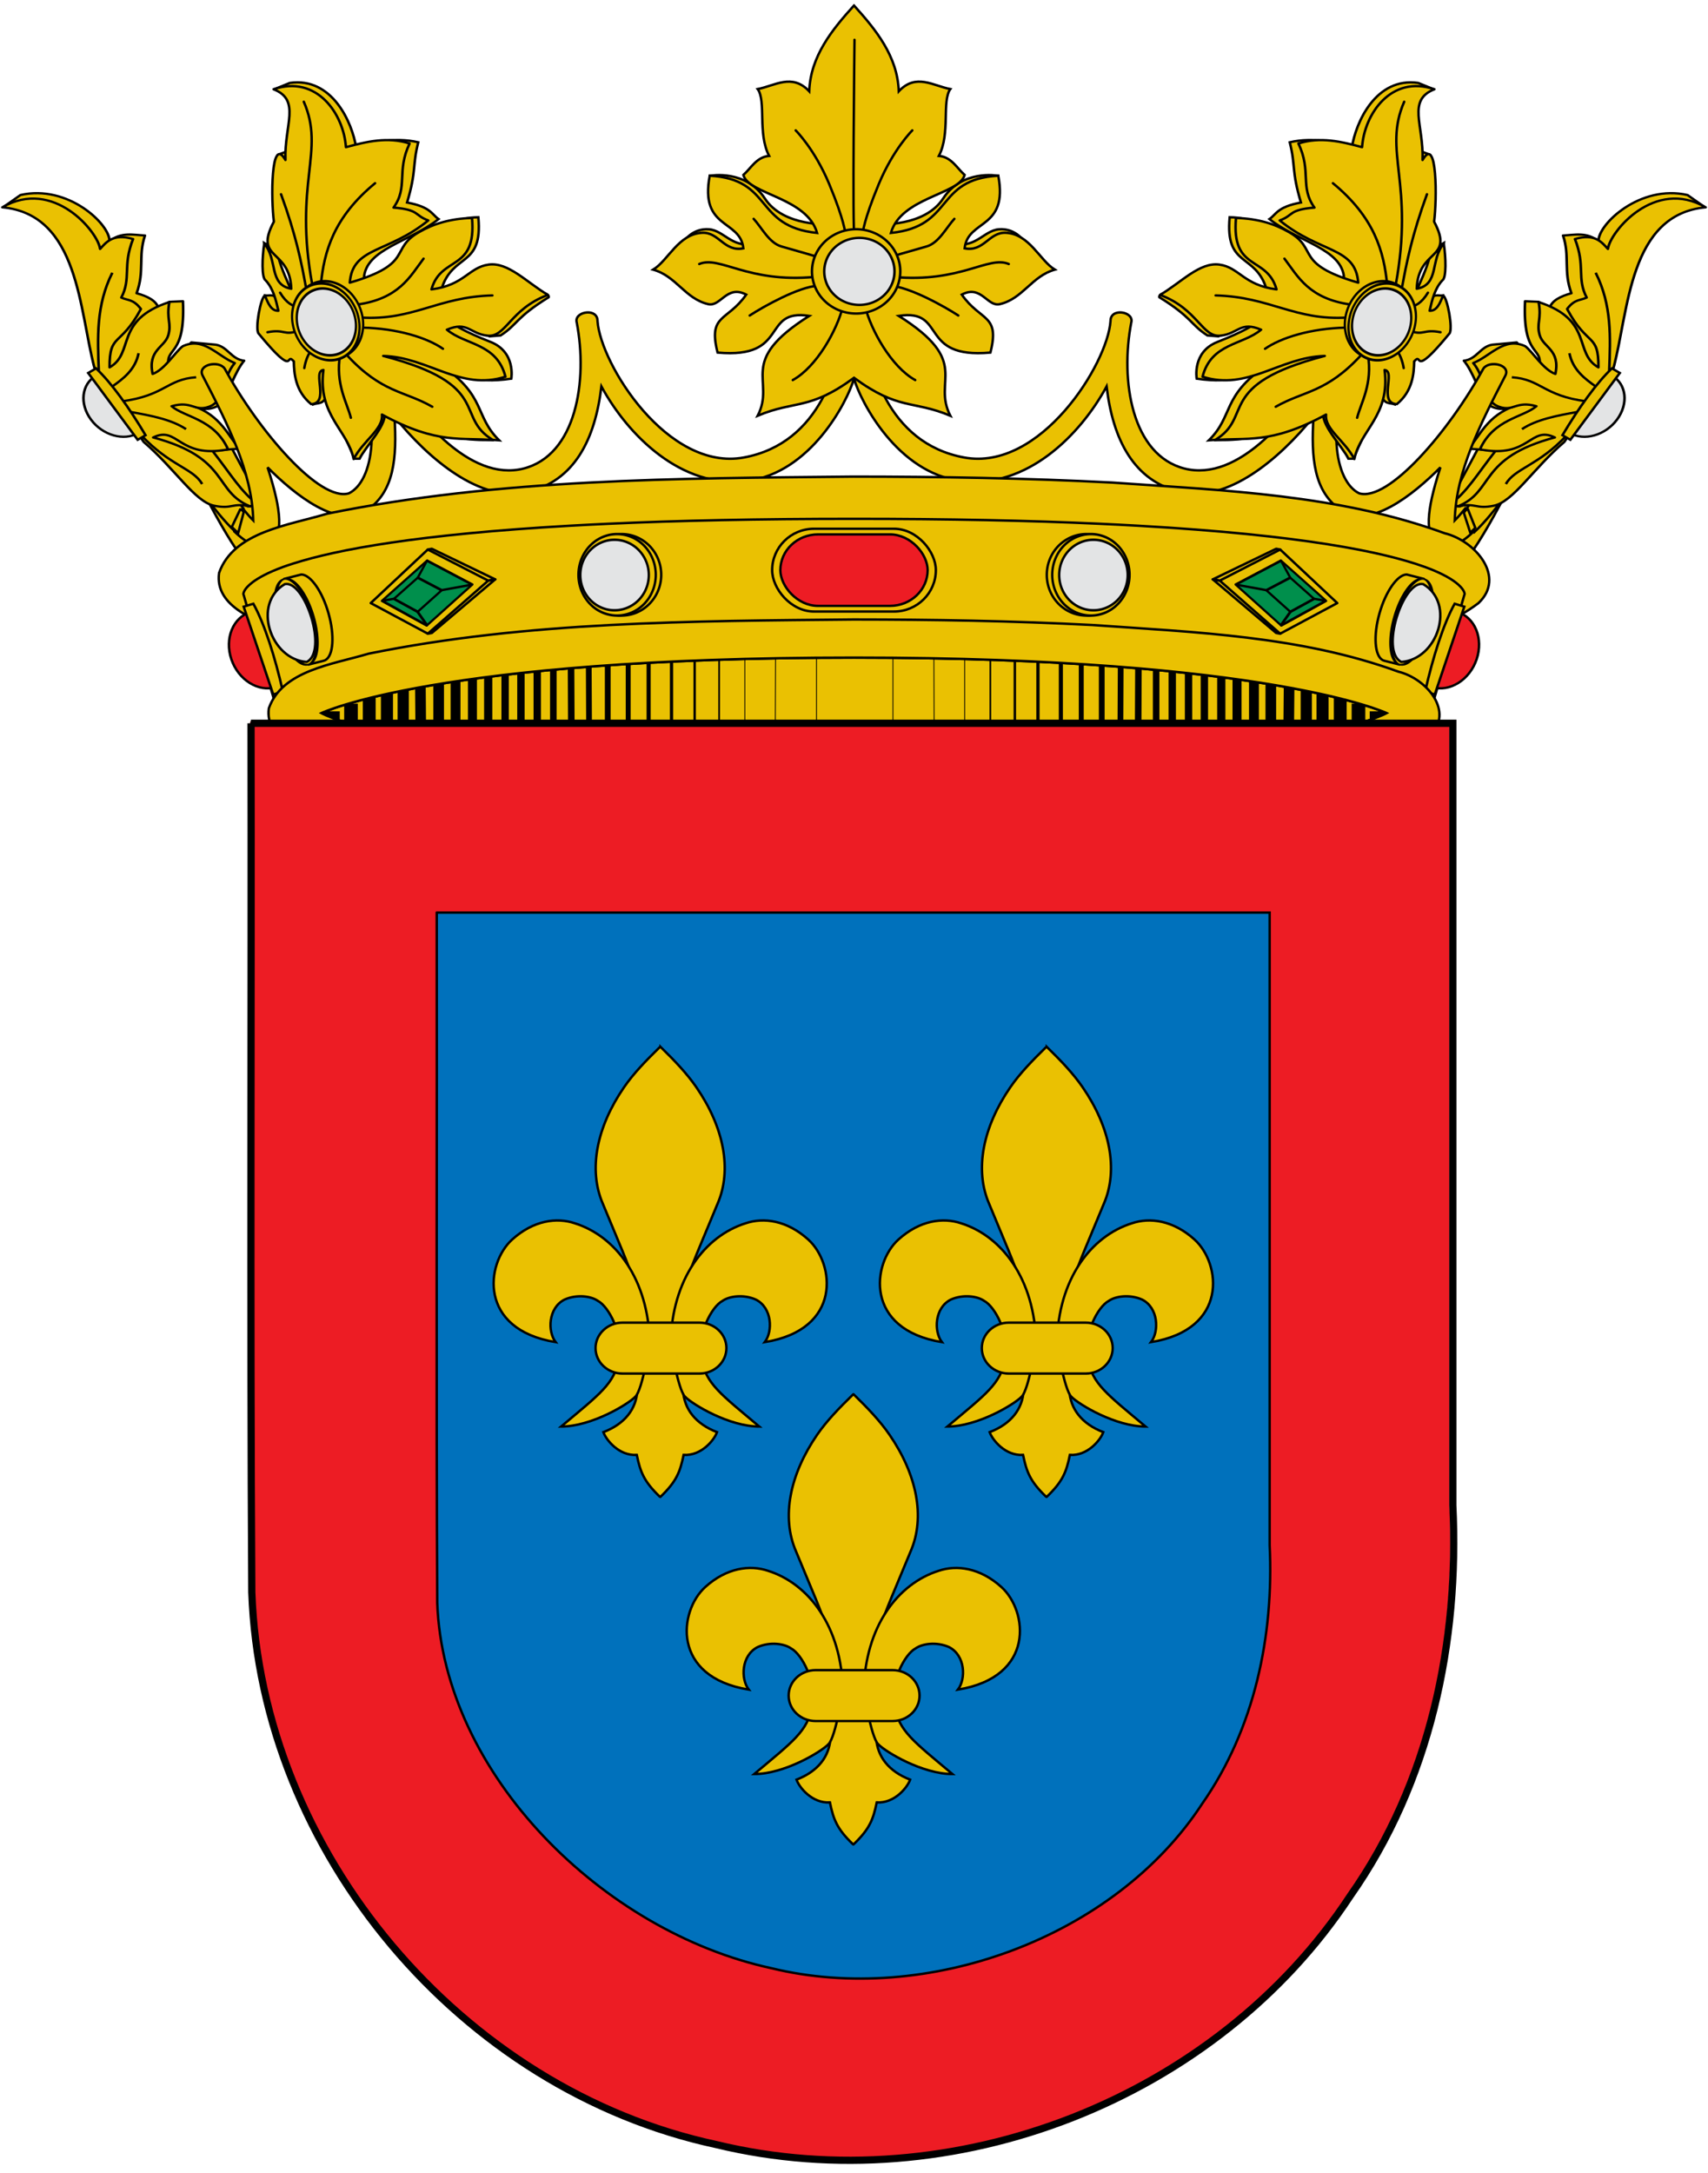 <?xml version="1.0" encoding="UTF-8" standalone="no"?>
<!-- Created with Inkscape (http://www.inkscape.org/) -->

<svg
   xmlns:dc="http://purl.org/dc/elements/1.1/"
   xmlns:cc="http://creativecommons.org/ns#"
   xmlns:rdf="http://www.w3.org/1999/02/22-rdf-syntax-ns#"
   xmlns:svg="http://www.w3.org/2000/svg"
   xmlns="http://www.w3.org/2000/svg"
   xmlns:sodipodi="http://sodipodi.sourceforge.net/DTD/sodipodi-0.dtd"
   xmlns:inkscape="http://www.inkscape.org/namespaces/inkscape"
   version="1.0"
   width="710.004"
   height="903.123"
   id="svg3194"
   inkscape:version="0.48.2 r9819"
   sodipodi:docname="ducado de miranda.svg">
  <sodipodi:namedview
     pagecolor="#ffffff"
     bordercolor="#666666"
     borderopacity="1"
     objecttolerance="10"
     gridtolerance="10"
     guidetolerance="10"
     inkscape:pageopacity="0"
     inkscape:pageshadow="2"
     inkscape:window-width="1366"
     inkscape:window-height="706"
     id="namedview149"
     showgrid="false"
     inkscape:zoom="0.73911203"
     inkscape:cx="141.38873"
     inkscape:cy="797.44385"
     inkscape:window-x="-8"
     inkscape:window-y="-8"
     inkscape:window-maximized="1"
     inkscape:current-layer="svg3194"
     showguides="true"
     inkscape:guide-bbox="true">
    <sodipodi:guide
       orientation="0,1"
       position="809.366,1012.186"
       id="guide4211" />
  </sodipodi:namedview>
  <defs
     id="defs3196" />
  <g
     id="g4826">
    <g
       transform="matrix(0.507,0,0,0.481,-1143.744,88.728)"
       style="stroke:#000000;stroke-width:2.026;stroke-miterlimit:4;stroke-dasharray:none;stroke-opacity:1"
       id="g8964">
      <path
         d="M 2417.103,230.144 C 2437.779,270.635 2462.509,322.513 2481.621,316.168 C 2485.743,314.432 2487.084,304.352 2480.916,271.745 L 2443.545,198.061 C 2438.374,189.685 2423.684,196.028 2422.744,204.76 L 2417.103,230.144 z "
         style="fill:#eac102;fill-rule:evenodd;stroke:#000000;stroke-width:2.026;stroke-linecap:butt;stroke-linejoin:miter;stroke-miterlimit:4;stroke-dasharray:none;stroke-opacity:1"
         id="path8966" />
      <path
         d="M 2448.75,274.906 L 2455.562,254.938 C 2441.748,237.163 2420.399,204.756 2397.531,164.469 C 2392.803,156.132 2376.605,161.051 2380.469,170.312 C 2411.338,228.774 2433.273,259.529 2448.75,274.906 z "
         style="fill:#eac102;fill-rule:evenodd;stroke:#000000;stroke-width:2.026;stroke-linecap:butt;stroke-linejoin:miter;stroke-miterlimit:4;stroke-dasharray:none;stroke-opacity:1"
         id="path8968" />
    </g>
    <g
       transform="matrix(0.507,0,0,0.481,-1143.744,88.728)"
       style="stroke:#000000;stroke-width:2.026;stroke-miterlimit:4;stroke-dasharray:none;stroke-opacity:1"
       id="g8970">
      <path
         d="M 3496.761,230.144 C 3476.086,270.635 3451.356,322.513 3432.243,316.168 C 3428.121,314.432 3426.78,304.352 3432.948,271.745 L 3470.32,198.061 C 3475.49,189.685 3490.18,196.028 3491.12,204.76 L 3496.761,230.144 z "
         style="fill:#eac102;fill-rule:evenodd;stroke:#000000;stroke-width:2.026;stroke-linecap:butt;stroke-linejoin:miter;stroke-miterlimit:4;stroke-dasharray:none;stroke-opacity:1"
         id="path8972" />
      <path
         d="M 3458.094,255.188 L 3464.906,275.156 C 3480.394,259.855 3502.388,229.057 3533.406,170.312 C 3537.27,161.051 3521.071,156.132 3516.344,164.469 C 3493.369,204.945 3471.901,237.469 3458.094,255.188 z "
         style="fill:#eac102;fill-rule:evenodd;stroke:#000000;stroke-width:2.026;stroke-linecap:butt;stroke-linejoin:miter;stroke-miterlimit:4;stroke-dasharray:none;stroke-opacity:1"
         id="path8974" />
    </g>
    <g
       transform="matrix(0.507,0,0,0.45,-1143.759,95.443)"
       style="stroke:#000000;stroke-width:2.093;stroke-miterlimit:4;stroke-dasharray:none;stroke-opacity:1"
       id="g8978">
      <path
         d="M 2259.22,-21.284 L 2272.733,-31.983 C 2311.458,-42.015 2345.986,-5.156 2345.758,10.683 C 2355.438,1.877 2365.117,4.895 2374.797,5.403 C 2369.072,24.324 2374.659,38.418 2367.933,58.728 C 2376.902,61.512 2383.922,65.466 2385.884,72.455 L 2394.859,66.647 L 2405.947,66.119 C 2408.068,118.873 2390.866,107.278 2394.331,126.836 L 2412.81,104.133 L 2432.873,106.245 C 2442.693,108.109 2445.5,119.707 2456.104,121.028 C 2448.62,131.144 2444.065,148.939 2437.097,161.154 C 2428.541,167.366 2421.021,166.327 2413.866,162.737 C 2437.2,171.325 2443.315,191.475 2452.408,202.335 C 2442.848,202.863 2434.266,203.919 2430.233,204.447 C 2444.971,225.475 2453.386,242.306 2467.719,254.076 L 2459.271,255.66 L 2415.45,234.013 L 2378.492,195.999 L 2333.087,125.78 L 2331.503,14.907 C 2308.352,3.113 2311.897,-24.252 2259.22,-21.284 z "
         style="fill:#eac102;fill-rule:evenodd;stroke:#000000;stroke-width:2.093;stroke-linecap:round;stroke-linejoin:round;stroke-miterlimit:4;stroke-dasharray:none;stroke-opacity:1"
         id="path8980" />
      <path
         d="M 2257.836,-20.617 C 2320.892,-14.029 2320.848,75.113 2333.421,127.79 L 2373.74,196.057 C 2399.237,220.695 2415.72,251.347 2431.491,254.96 C 2446.767,258.46 2445.709,251.941 2461.249,255.618 C 2430.824,242.092 2444.755,210.871 2381.528,191.933 C 2401.974,180.607 2401.973,211.811 2442.922,202.929 C 2431.691,174.841 2407.552,173.486 2396.648,163.069 C 2413.355,157.672 2415.188,168.411 2427.345,163.527 C 2440.844,158.104 2437.73,137.192 2448.42,123.209 C 2434.427,117.035 2423.053,98.644 2405.811,107.631 C 2399.82,112.6 2390.997,129.367 2381.07,133.288 C 2376.894,110.908 2390.938,108.9 2393.899,97.552 C 2396.833,86.307 2392.144,82.89 2394.815,66.855 C 2349.393,83.617 2366.535,113.939 2345.784,127.223 C 2345.571,95.009 2354.682,108.709 2371.449,73.269 C 2365.119,63.848 2360.656,65.626 2355.413,62.731 C 2363.743,44.73 2356.209,33.769 2365.035,8.668 C 2348.356,3.096 2342.679,12.134 2338.003,17.831 C 2336.308,2.239 2299.842,-48.125 2257.836,-20.617 z "
         style="fill:#eac102;fill-rule:evenodd;stroke:#000000;stroke-width:2.093;stroke-linecap:butt;stroke-linejoin:round;stroke-miterlimit:4;stroke-dasharray:none;stroke-opacity:1"
         id="path8982" />
      <path
         d="M 2348.03,39.813 C 2334.587,69.908 2335.937,100.002 2336.918,130.096 M 2369.558,114.123 C 2366.854,129.243 2357.309,137.523 2347.335,145.374 M 2416.783,136.346 C 2392.825,138.123 2391.071,153.398 2355.669,158.569 M 2362.614,168.292 C 2379.772,171.736 2396.732,175.379 2408.449,184.265 M 2371.642,189.821 C 2395.011,218.018 2414.62,220.555 2421.644,234.962"
         style="fill:none;fill-rule:evenodd;stroke:#000000;stroke-width:2.093;stroke-linecap:butt;stroke-linejoin:miter;stroke-miterlimit:4;stroke-dasharray:none;stroke-opacity:1"
         id="path8984" />
      <g
         transform="matrix(-0.928,0.61,0.61,0.928,3844.27,-1752.902)"
         style="stroke:#000000;stroke-width:1.885;stroke-miterlimit:4;stroke-dasharray:none;stroke-opacity:1"
         id="g8986">
        <path
           d="M 2069.062,730.688 C 2069.286,730.695 2069.493,730.781 2069.719,730.781 C 2082.477,730.781 2092.813,718.015 2092.812,702.281 C 2092.812,686.547 2082.477,673.781 2069.719,673.781 C 2069.493,673.781 2069.286,673.867 2069.062,673.875 L 2069.062,730.688 z "
           style="opacity:1;fill:#e3e4e5;fill-opacity:1;fill-rule:nonzero;stroke:#000000;stroke-width:1.885;stroke-linecap:butt;stroke-linejoin:miter;marker:none;marker-start:none;marker-mid:none;marker-end:none;stroke-miterlimit:4;stroke-dasharray:none;stroke-dashoffset:0;stroke-opacity:1;visibility:visible;display:inline;overflow:visible;enable-background:accumulate"
           id="path8988" />
        <path
           d="M 2066.286,668.732 L 2073.236,668.732 L 2073.236,735.261 L 2066.286,735.261 C 2063.828,709.571 2063.424,685.136 2066.286,668.732 z "
           style="fill:#eac102;fill-opacity:1;fill-rule:nonzero;stroke:#000000;stroke-width:1.885;stroke-linecap:butt;stroke-linejoin:miter;marker:none;marker-start:none;marker-mid:none;marker-end:none;stroke-miterlimit:4;stroke-dasharray:none;stroke-dashoffset:0;stroke-opacity:1;visibility:visible;display:inline;overflow:visible;enable-background:accumulate"
           id="path8990" />
      </g>
    </g>
    <g
       transform="matrix(-0.507,0,0,0.45,1853.763,95.443)"
       style="stroke:#000000;stroke-width:2.093;stroke-miterlimit:4;stroke-dasharray:none;stroke-opacity:1"
       id="g8992">
      <path
         d="M 2259.22,-21.284 L 2272.733,-31.983 C 2311.458,-42.015 2345.986,-5.156 2345.758,10.683 C 2355.438,1.877 2365.117,4.895 2374.797,5.403 C 2369.072,24.324 2374.659,38.418 2367.933,58.728 C 2376.902,61.512 2383.922,65.466 2385.884,72.455 L 2394.859,66.647 L 2405.947,66.119 C 2408.068,118.873 2390.866,107.278 2394.331,126.836 L 2412.81,104.133 L 2432.873,106.245 C 2442.693,108.109 2445.5,119.707 2456.104,121.028 C 2448.62,131.144 2444.065,148.939 2437.097,161.154 C 2428.541,167.366 2421.021,166.327 2413.866,162.737 C 2437.2,171.325 2443.315,191.475 2452.408,202.335 C 2442.848,202.863 2434.266,203.919 2430.233,204.447 C 2444.971,225.475 2453.386,242.306 2467.719,254.076 L 2459.271,255.66 L 2415.45,234.013 L 2378.492,195.999 L 2333.087,125.78 L 2331.503,14.907 C 2308.352,3.113 2311.897,-24.252 2259.22,-21.284 z "
         style="fill:#eac102;fill-rule:evenodd;stroke:#000000;stroke-width:2.093;stroke-linecap:round;stroke-linejoin:round;stroke-miterlimit:4;stroke-dasharray:none;stroke-opacity:1"
         id="path8994" />
      <path
         d="M 2257.836,-20.617 C 2320.892,-14.029 2320.848,75.113 2333.421,127.79 L 2373.74,196.057 C 2399.237,220.695 2415.72,251.347 2431.491,254.96 C 2446.767,258.46 2445.709,251.941 2461.249,255.618 C 2430.824,242.092 2444.755,210.871 2381.528,191.933 C 2401.974,180.607 2401.973,211.811 2442.922,202.929 C 2431.691,174.841 2407.552,173.486 2396.648,163.069 C 2413.355,157.672 2415.188,168.411 2427.345,163.527 C 2440.844,158.104 2437.73,137.192 2448.42,123.209 C 2434.427,117.035 2423.053,98.644 2405.811,107.631 C 2399.82,112.6 2390.997,129.367 2381.07,133.288 C 2376.894,110.908 2390.938,108.9 2393.899,97.552 C 2396.833,86.307 2392.144,82.89 2394.815,66.855 C 2349.393,83.617 2366.535,113.939 2345.784,127.223 C 2345.571,95.009 2354.682,108.709 2371.449,73.269 C 2365.119,63.848 2360.656,65.626 2355.413,62.731 C 2363.743,44.73 2356.209,33.769 2365.035,8.668 C 2348.356,3.096 2342.679,12.134 2338.003,17.831 C 2336.308,2.239 2299.842,-48.125 2257.836,-20.617 z "
         style="fill:#eac102;fill-rule:evenodd;stroke:#000000;stroke-width:2.093;stroke-linecap:butt;stroke-linejoin:round;stroke-miterlimit:4;stroke-dasharray:none;stroke-opacity:1"
         id="path8996" />
      <path
         d="M 2348.03,39.813 C 2334.587,69.908 2335.937,100.002 2336.918,130.096 M 2369.558,114.123 C 2366.854,129.243 2357.309,137.523 2347.335,145.374 M 2416.783,136.346 C 2392.825,138.123 2391.071,153.398 2355.669,158.569 M 2362.614,168.292 C 2379.772,171.736 2396.732,175.379 2408.449,184.265 M 2371.642,189.821 C 2395.011,218.018 2414.62,220.555 2421.644,234.962"
         style="fill:none;fill-rule:evenodd;stroke:#000000;stroke-width:2.093;stroke-linecap:butt;stroke-linejoin:miter;stroke-miterlimit:4;stroke-dasharray:none;stroke-opacity:1"
         id="path8998" />
      <g
         transform="matrix(-0.928,0.61,0.61,0.928,3844.27,-1752.902)"
         style="stroke:#000000;stroke-width:1.885;stroke-miterlimit:4;stroke-dasharray:none;stroke-opacity:1"
         id="g9000">
        <path
           d="M 2069.062,730.688 C 2069.286,730.695 2069.493,730.781 2069.719,730.781 C 2082.477,730.781 2092.813,718.015 2092.812,702.281 C 2092.812,686.547 2082.477,673.781 2069.719,673.781 C 2069.493,673.781 2069.286,673.867 2069.062,673.875 L 2069.062,730.688 z "
           style="opacity:1;fill:#e3e4e5;fill-opacity:1;fill-rule:nonzero;stroke:#000000;stroke-width:1.885;stroke-linecap:butt;stroke-linejoin:miter;marker:none;marker-start:none;marker-mid:none;marker-end:none;stroke-miterlimit:4;stroke-dasharray:none;stroke-dashoffset:0;stroke-opacity:1;visibility:visible;display:inline;overflow:visible;enable-background:accumulate"
           id="path9002" />
        <path
           d="M 2066.286,668.732 L 2073.236,668.732 L 2073.236,735.261 L 2066.286,735.261 C 2063.828,709.571 2063.424,685.136 2066.286,668.732 z "
           style="fill:#eac102;fill-opacity:1;fill-rule:nonzero;stroke:#000000;stroke-width:1.885;stroke-linecap:butt;stroke-linejoin:miter;marker:none;marker-start:none;marker-mid:none;marker-end:none;stroke-miterlimit:4;stroke-dasharray:none;stroke-dashoffset:0;stroke-opacity:1;visibility:visible;display:inline;overflow:visible;enable-background:accumulate"
           id="path9004" />
      </g>
    </g>
    <path
       d="M 355.065,127.078 C 353.298,127.099 351.513,128.212 351.454,130.339 C 349.827,151.385 341.213,184.19 309.242,190.131 C 277.531,196.024 249.572,151.23 248.387,133.419 C 248.405,130.76 246.254,129.728 244.079,129.843 C 241.615,129.973 239.114,131.572 239.723,133.93 C 244.453,158.248 239.502,189.224 217.548,194.76 C 195.687,200.272 171.803,174.401 154.777,142.15 C 153.2,136.052 144.123,138.441 145.86,142.916 C 159.733,176.447 155.046,200.047 145.052,205.023 C 132.914,208.721 107.598,179.203 93.384,153.18 C 90.967,149.658 82.066,151.487 84.181,156.005 C 94.526,175.996 104.799,195.983 105.279,216.309 C 104.092,215.13 102.557,213.371 100.876,211.32 L 97.423,220.922 C 105.763,228.784 110.399,228.277 112.724,226.196 C 117.375,222.035 117.467,213.428 111.235,194.249 C 122.707,205.828 140.742,220.032 152.354,212.206 C 163.965,204.381 165.035,190.274 163.98,173.196 C 178.184,190.834 199.782,209.03 219.164,204.512 C 238.801,199.935 247.372,182.629 250.003,160.618 C 260.823,180.569 283.123,203.378 310.604,199.884 C 337.006,196.527 352.172,167.076 355.002,157.387 C 357.832,167.076 373.014,196.527 399.415,199.884 C 426.897,203.378 449.18,180.569 460,160.618 C 462.632,182.629 471.203,199.935 490.84,204.512 C 510.221,209.03 531.819,190.834 546.024,173.196 C 544.968,190.274 546.038,204.381 557.65,212.206 C 569.261,220.032 587.296,205.828 598.769,194.249 C 592.536,213.428 592.629,222.035 597.28,226.196 C 599.594,228.267 604.201,228.792 612.47,221.042 L 609.017,211.44 C 607.378,213.435 605.888,215.153 604.724,216.309 C 605.205,195.983 615.477,175.996 625.822,156.005 C 627.938,151.487 619.053,149.658 616.635,153.18 C 602.422,179.203 577.105,208.721 564.968,205.023 C 554.974,200.047 550.271,176.447 564.144,142.916 C 565.881,138.441 556.803,136.052 555.226,142.15 C 538.2,174.401 514.332,200.272 492.471,194.76 C 470.518,189.224 465.55,158.248 470.28,133.93 C 471.428,129.492 461.594,127.747 461.632,133.419 C 460.448,151.23 432.472,196.024 400.761,190.131 C 368.79,184.19 360.193,151.385 358.566,130.339 C 358.58,128.126 356.832,127.056 355.065,127.078 z "
       style="fill:#eac102;fill-rule:evenodd;stroke:#000000;stroke-width:1;stroke-linecap:butt;stroke-linejoin:miter;stroke-miterlimit:4;stroke-dasharray:none;stroke-opacity:1"
       id="path9006" />
    <path
       d="M 295.352,73.026 C 295.352,73.026 310.011,70.346 317.937,82.483 C 325.724,94.409 344.72,93.16 344.72,93.16 L 336.685,120.006 L 284.904,99.872 C 284.543,99.872 288.081,94.806 294.724,95.296 C 301.368,95.785 305.131,104.575 315.258,100.482 L 295.352,73.026 z "
       style="fill:#eac102;fill-rule:evenodd;stroke:#000000;stroke-width:1;stroke-linecap:butt;stroke-linejoin:miter;stroke-miterlimit:4;stroke-dasharray:none;stroke-opacity:1"
       id="path9038" />
    <path
       d="M 414.652,73.026 C 414.652,73.026 399.993,70.346 392.067,82.483 C 384.279,94.409 365.283,93.16 365.283,93.16 L 373.318,120.006 L 425.1,99.872 C 425.46,99.872 421.923,94.806 415.279,95.296 C 408.636,95.785 404.873,104.575 394.745,100.482 L 414.652,73.026 z "
       style="fill:#eac102;fill-rule:evenodd;stroke:#000000;stroke-width:1;stroke-linecap:butt;stroke-linejoin:miter;stroke-miterlimit:4;stroke-dasharray:none;stroke-opacity:1"
       id="path9040" />
    <path
       d="M 354.875,2.426 C 345.967,12.29 336.885,23.377 336.395,37.948 C 329.252,30.317 322.106,35.654 314.964,37.021 C 318.552,41.972 314.862,55.542 319.723,64.795 C 314.524,65.214 312.176,69.917 309.015,72.714 C 311.144,80.831 335.434,81.98 339.662,96.813 C 313.215,94.109 321.591,74.497 295.024,73.023 C 290.778,95.451 307.697,91.011 309.015,103.22 C 300.937,104.773 298.92,96.409 291.883,96.748 C 282.02,97.224 277.752,108.281 271.515,112.066 C 281.13,114.751 284.741,124.136 294.389,126.408 C 299.604,127.636 302.059,118.184 310.205,122.44 C 302.216,133.797 294.247,130.46 298.292,146.539 C 328.53,149.275 316.172,128.153 336.395,131.286 C 305.85,150.552 322.632,157.873 314.964,172.785 C 330.699,166.208 336.359,170.708 355.002,157.011 C 373.645,170.708 379.305,166.208 395.04,172.785 C 387.372,157.873 404.154,150.552 373.609,131.286 C 393.832,128.153 381.474,149.275 411.712,146.539 C 415.757,130.46 407.788,133.797 399.799,122.44 C 407.945,118.184 410.4,127.636 415.615,126.408 C 425.263,124.136 428.874,114.751 438.489,112.066 C 432.252,108.281 427.984,97.224 418.121,96.748 C 411.084,96.409 409.067,104.773 400.989,103.22 C 402.308,91.011 419.227,95.451 414.98,73.023 C 388.413,74.497 396.789,94.109 370.342,96.813 C 374.57,81.98 398.86,80.831 400.989,72.714 C 397.828,69.917 395.48,65.214 390.281,64.795 C 395.142,55.542 391.452,41.972 395.04,37.021 C 387.898,35.654 380.752,30.317 373.609,37.948 C 373.119,23.377 364.037,12.29 355.129,2.426 L 355.002,2.296 L 354.875,2.426 z "
       style="fill:#eac102;fill-rule:evenodd;stroke:#000000;stroke-width:1;stroke-linecap:butt;stroke-linejoin:miter;stroke-miterlimit:4;stroke-dasharray:none;stroke-opacity:1"
       id="path9042" />
    <path
       d="M 355.207,98.642 C 354.286,96.943 355.207,16.546 355.207,16.546 M 350.379,127.414 C 347.992,137.055 339.505,152.489 329.549,157.962 M 340.004,118.758 C 332.105,119.169 317.486,127.314 311.64,131.136 M 338.623,115.085 C 310.698,117.686 299.302,106.124 290.664,109.727 M 339.779,106.753 C 339.779,106.753 332.923,104.703 324.883,102.449 C 319.716,101.001 316.588,94.518 313.29,90.956 M 351.378,96.897 C 351.378,96.897 350.965,91.537 344.708,76.514 C 338.644,61.955 330.762,54.19 330.762,54.19 M 359.625,127.414 C 362.012,137.055 370.499,152.489 380.455,157.962 M 370,118.758 C 377.899,119.169 392.518,127.314 398.364,131.136 M 371.381,115.085 C 399.306,117.686 410.702,106.124 419.341,109.727 M 370.225,106.753 C 370.225,106.753 377.081,104.703 385.121,102.449 C 390.288,101.001 393.416,94.518 396.714,90.956 M 358.626,96.897 C 358.626,96.897 359.04,91.537 365.296,76.514 C 371.36,61.955 379.242,54.19 379.242,54.19"
       style="fill:none;fill-rule:evenodd;stroke:#000000;stroke-width:1;stroke-linecap:round;stroke-linejoin:miter;stroke-miterlimit:4;stroke-dasharray:none;stroke-opacity:1"
       id="path9044" />
    <g
       transform="matrix(0.508,0,0,0.52,-1147.038,70.877)"
       style="stroke:#000000;stroke-width:1.946;stroke-miterlimit:4;stroke-dasharray:none;stroke-opacity:1"
       id="g9046">
      <path
         d="M 2989.922 81.517 A 27.554 27.554 0 1 1  2934.814,81.517 A 27.554 27.554 0 1 1  2989.922 81.517 z"
         transform="matrix(1.311,0,0,1.223,-925.15,-19.091)"
         style="fill:#eac102;fill-opacity:1;fill-rule:evenodd;stroke:#000000;stroke-width:1.536;stroke-linecap:round;stroke-linejoin:round;marker:none;marker-start:none;marker-mid:none;marker-end:none;stroke-miterlimit:4;stroke-dasharray:none;stroke-dashoffset:0;stroke-opacity:1;visibility:visible;display:inline;overflow:visible;enable-background:accumulate"
         id="path9048" />
      <path
         d="M 2989.922 81.517 A 27.554 27.554 0 1 1  2934.814,81.517 A 27.554 27.554 0 1 1  2989.922 81.517 z"
         transform="matrix(1.043,0,0,0.972,-128.572,1.378)"
         style="fill:#e3e4e5;fill-opacity:1;fill-rule:evenodd;stroke:#000000;stroke-width:1.933;stroke-linecap:round;stroke-linejoin:round;marker:none;marker-start:none;marker-mid:none;marker-end:none;stroke-miterlimit:4;stroke-dasharray:none;stroke-dashoffset:0;stroke-opacity:1;visibility:visible;display:inline;overflow:visible;enable-background:accumulate"
         id="path9050" />
    </g>
    <path
       d="M 354.777,198.082 C 281.694,198.81 207.772,198.878 135.997,213.496 C 119.98,218.322 97.081,221.018 91.068,238.114 C 89.096,252.393 107.206,258.445 118.518,262.369 C 172.407,277.813 229.348,279.121 285.183,281.535 C 372.05,283.199 459.477,283.874 545.7,272.341 C 569.256,267.997 595.193,265.316 614.564,250.68 C 626.13,239.863 613.327,224.739 600.541,221.628 C 556.679,205.56 508.839,203.836 462.448,200.564 C 426.595,198.696 390.68,198.105 354.777,198.082 z "
       style="fill:#eac102;fill-rule:evenodd;stroke:#000000;stroke-width:1;stroke-linecap:butt;stroke-linejoin:miter;stroke-miterlimit:4;stroke-dasharray:none;stroke-opacity:1"
       id="path9052" />
    <path
       d="M 355.002,215.635 C 315.168,215.635 281.574,216.375 253.261,217.663 C 247.598,217.921 242.132,218.207 236.882,218.505 C 173.922,222.077 140.163,228.391 122.071,234.159 C 120.563,234.639 119.133,235.103 117.835,235.575 C 111.365,237.926 107.387,240.177 104.966,242.005 C 104.49,242.364 104.08,242.71 103.715,243.038 C 103.337,243.378 103.022,243.692 102.747,243.995 C 101.13,245.78 101.174,246.865 101.174,246.865 L 114.93,294.285 L 159.911,294.285 L 550.093,294.285 L 595.074,294.285 L 608.83,246.865 C 608.83,246.865 608.875,245.78 607.257,243.995 C 606.983,243.692 606.667,243.378 606.289,243.038 C 604.075,241.038 599.935,238.397 592.169,235.575 C 592.158,235.571 592.14,235.579 592.129,235.575 C 575.255,229.45 541.33,222.374 473.122,218.505 C 473.109,218.504 473.094,218.506 473.082,218.505 C 467.833,218.207 462.406,217.921 456.743,217.663 C 428.429,216.375 394.839,215.635 355.002,215.635 z "
       style="fill:#eac102;fill-opacity:1;fill-rule:evenodd;stroke:#000000;stroke-width:1;stroke-linecap:butt;stroke-linejoin:miter;stroke-miterlimit:4;stroke-dasharray:none;stroke-opacity:1"
       id="path9054" />
    <path
       d="M 1796.348 707.071 A 23.066 23.066 0 1 1  1750.216,707.071 A 23.066 23.066 0 1 1  1796.348 707.071 z"
       transform="matrix(0.713,0,0,0.734,-812.766,-280.087)"
       style="fill:#eac102;fill-opacity:1;fill-rule:evenodd;stroke:#000000;stroke-width:1.382;stroke-linecap:round;stroke-linejoin:round;marker:none;marker-start:none;marker-mid:none;marker-end:none;stroke-miterlimit:4;stroke-dasharray:none;stroke-dashoffset:0;stroke-opacity:1;visibility:visible;display:inline;overflow:visible;enable-background:accumulate"
       id="path9058" />
    <path
       d="M 1796.348 707.071 A 23.066 23.066 0 1 1  1750.216,707.071 A 23.066 23.066 0 1 1  1796.348 707.071 z"
       transform="matrix(0.697,0,0,0.734,-782.496,-280.087)"
       style="fill:#eac102;fill-opacity:1;fill-rule:evenodd;stroke:#000000;stroke-width:1.398;stroke-linecap:round;stroke-linejoin:round;marker:none;marker-start:none;marker-mid:none;marker-end:none;stroke-miterlimit:4;stroke-dasharray:none;stroke-dashoffset:0;stroke-opacity:1;visibility:visible;display:inline;overflow:visible;enable-background:accumulate"
       id="path9060" />
    <path
       d="M 1796.348 707.071 A 23.066 23.066 0 1 1  1750.216,707.071 A 23.066 23.066 0 1 1  1796.348 707.071 z"
       transform="matrix(0.617,0,0,0.635,-639.58,-210)"
       style="fill:#e3e4e5;fill-opacity:1;fill-rule:evenodd;stroke:#000000;stroke-width:1.598;stroke-linecap:round;stroke-linejoin:round;marker:none;marker-start:none;marker-mid:none;marker-end:none;stroke-miterlimit:4;stroke-dasharray:none;stroke-dashoffset:0;stroke-opacity:1;visibility:visible;display:inline;overflow:visible;enable-background:accumulate"
       id="path9062" />
    <path
       d="M 1796.348 707.071 A 23.066 23.066 0 1 1  1750.216,707.071 A 23.066 23.066 0 1 1  1796.348 707.071 z"
       transform="matrix(-0.713,0,0,0.734,1522.771,-280.087)"
       style="fill:#eac102;fill-opacity:1;fill-rule:evenodd;stroke:#000000;stroke-width:1.382;stroke-linecap:round;stroke-linejoin:round;marker:none;marker-start:none;marker-mid:none;marker-end:none;stroke-miterlimit:4;stroke-dasharray:none;stroke-dashoffset:0;stroke-opacity:1;visibility:visible;display:inline;overflow:visible;enable-background:accumulate"
       id="path9066" />
    <path
       d="M 1796.348 707.071 A 23.066 23.066 0 1 1  1750.216,707.071 A 23.066 23.066 0 1 1  1796.348 707.071 z"
       transform="matrix(-0.697,0,0,0.734,1492.5,-280.087)"
       style="fill:#eac102;fill-opacity:1;fill-rule:evenodd;stroke:#000000;stroke-width:1.398;stroke-linecap:round;stroke-linejoin:round;marker:none;marker-start:none;marker-mid:none;marker-end:none;stroke-miterlimit:4;stroke-dasharray:none;stroke-dashoffset:0;stroke-opacity:1;visibility:visible;display:inline;overflow:visible;enable-background:accumulate"
       id="path9068" />
    <path
       d="M 1796.348 707.071 A 23.066 23.066 0 1 1  1750.216,707.071 A 23.066 23.066 0 1 1  1796.348 707.071 z"
       transform="matrix(-0.617,0,0,0.635,1349.584,-210)"
       style="fill:#e3e4e5;fill-opacity:1;fill-rule:evenodd;stroke:#000000;stroke-width:1.598;stroke-linecap:round;stroke-linejoin:round;marker:none;marker-start:none;marker-mid:none;marker-end:none;stroke-miterlimit:4;stroke-dasharray:none;stroke-dashoffset:0;stroke-opacity:1;visibility:visible;display:inline;overflow:visible;enable-background:accumulate"
       id="path9070" />
    <path
       d="M 205.862,240.789 L 179.507,228.084 L 177.819,228.391 L 202.955,241.318 L 205.862,240.789 z "
       style="fill:none;fill-rule:evenodd;stroke:#000000;stroke-width:1;stroke-linecap:round;stroke-linejoin:round;stroke-miterlimit:4;stroke-dasharray:none;stroke-opacity:1"
       id="path9074" />
    <path
       d="M 205.862,240.789 L 179.507,263.073 L 177.819,263.38 L 202.955,241.318 L 205.862,240.789 z "
       style="fill:none;fill-rule:evenodd;stroke:#000000;stroke-width:1;stroke-linecap:round;stroke-linejoin:round;stroke-miterlimit:4;stroke-dasharray:none;stroke-opacity:1"
       id="path9076" />
    <path
       d="M 177.781,263.327 L 154.111,250.642 L 177.727,228.497"
       style="fill:none;fill-opacity:1;fill-rule:evenodd;stroke:#000000;stroke-width:1;stroke-linecap:round;stroke-linejoin:round;marker:none;marker-start:none;marker-mid:none;marker-end:none;stroke-miterlimit:4;stroke-dasharray:none;stroke-dashoffset:0;stroke-opacity:1;visibility:visible;display:inline;overflow:visible;enable-background:accumulate"
       id="path9078" />
    <g
       transform="matrix(-0.523,9.5029466e-2,0,0.509,1188.491,-294.53)"
       style="stroke:#000000;stroke-width:1.939;stroke-miterlimit:4;stroke-dasharray:none;stroke-opacity:1"
       id="g9080">
      <path
         d="M 1897.048,701.806 L 1933.209,728.442 L 1968.841,701.63 L 1933.033,675.523 L 1897.048,701.806 z "
         style="fill:#008f4c;fill-rule:evenodd;stroke:#000000;stroke-width:1.939;stroke-linecap:round;stroke-linejoin:round;stroke-miterlimit:4;stroke-dasharray:none;stroke-opacity:1"
         id="path9082" />
      <path
         d="M 1921.365,701.89 L 1940.493,715.918 L 1959.342,701.797 L 1940.4,688.047 L 1921.365,701.89 z "
         style="fill:none;fill-rule:evenodd;stroke:#000000;stroke-width:1.939;stroke-linecap:round;stroke-linejoin:round;stroke-miterlimit:4;stroke-dasharray:none;stroke-opacity:1"
         id="path9084" />
      <path
         d="M 1933.033,728.266 L 1940.53,715.918"
         style="fill:none;fill-rule:evenodd;stroke:#000000;stroke-width:1.939;stroke-linecap:round;stroke-linejoin:round;stroke-miterlimit:4;stroke-dasharray:none;stroke-opacity:1"
         id="path9086" />
      <path
         d="M 1968.312,701.63 L 1959.271,701.762"
         style="fill:none;fill-rule:evenodd;stroke:#000000;stroke-width:1.939;stroke-linecap:round;stroke-linejoin:round;stroke-miterlimit:4;stroke-dasharray:none;stroke-opacity:1"
         id="path9088" />
      <path
         d="M 1921.391,701.806 L 1897.753,701.806"
         style="fill:none;fill-rule:evenodd;stroke:#000000;stroke-width:1.939;stroke-linecap:round;stroke-linejoin:round;stroke-miterlimit:4;stroke-dasharray:none;stroke-opacity:1"
         id="path9090" />
      <path
         d="M 1940.485,688.18 L 1933.033,675.523"
         style="fill:none;fill-rule:evenodd;stroke:#000000;stroke-width:1.939;stroke-linecap:round;stroke-linejoin:round;stroke-miterlimit:4;stroke-dasharray:none;stroke-opacity:1"
         id="path9092" />
    </g>
    <path
       d="M 504.141,240.789 L 530.496,228.084 L 532.185,228.391 L 507.049,241.318 L 504.141,240.789 z "
       style="fill:none;fill-rule:evenodd;stroke:#000000;stroke-width:1;stroke-linecap:round;stroke-linejoin:round;stroke-miterlimit:4;stroke-dasharray:none;stroke-opacity:1"
       id="path9096" />
    <path
       d="M 504.141,240.789 L 530.496,263.073 L 532.185,263.38 L 507.049,241.318 L 504.141,240.789 z "
       style="fill:none;fill-rule:evenodd;stroke:#000000;stroke-width:1;stroke-linecap:round;stroke-linejoin:round;stroke-miterlimit:4;stroke-dasharray:none;stroke-opacity:1"
       id="path9098" />
    <path
       d="M 532.223,263.327 L 555.892,250.642 L 532.277,228.497"
       style="fill:none;fill-opacity:1;fill-rule:evenodd;stroke:#000000;stroke-width:1;stroke-linecap:round;stroke-linejoin:round;marker:none;marker-start:none;marker-mid:none;marker-end:none;stroke-miterlimit:4;stroke-dasharray:none;stroke-dashoffset:0;stroke-opacity:1;visibility:visible;display:inline;overflow:visible;enable-background:accumulate"
       id="path9100" />
    <g
       transform="matrix(0.523,9.5029466e-2,0,0.509,-478.487,-294.53)"
       style="stroke:#000000;stroke-width:1.939;stroke-miterlimit:4;stroke-dasharray:none;stroke-opacity:1"
       id="g9102">
      <path
         d="M 1897.048,701.806 L 1933.209,728.442 L 1968.841,701.63 L 1933.033,675.523 L 1897.048,701.806 z "
         style="fill:#008f4c;fill-rule:evenodd;stroke:#000000;stroke-width:1.939;stroke-linecap:round;stroke-linejoin:round;stroke-miterlimit:4;stroke-dasharray:none;stroke-opacity:1"
         id="path9104" />
      <path
         d="M 1921.365,701.89 L 1940.493,715.918 L 1959.342,701.797 L 1940.4,688.047 L 1921.365,701.89 z "
         style="fill:none;fill-rule:evenodd;stroke:#000000;stroke-width:1.939;stroke-linecap:round;stroke-linejoin:round;stroke-miterlimit:4;stroke-dasharray:none;stroke-opacity:1"
         id="path9106" />
      <path
         d="M 1933.033,728.266 L 1940.53,715.918"
         style="fill:none;fill-rule:evenodd;stroke:#000000;stroke-width:1.939;stroke-linecap:round;stroke-linejoin:round;stroke-miterlimit:4;stroke-dasharray:none;stroke-opacity:1"
         id="path9108" />
      <path
         d="M 1968.312,701.63 L 1959.271,701.762"
         style="fill:none;fill-rule:evenodd;stroke:#000000;stroke-width:1.939;stroke-linecap:round;stroke-linejoin:round;stroke-miterlimit:4;stroke-dasharray:none;stroke-opacity:1"
         id="path9110" />
      <path
         d="M 1921.391,701.806 L 1897.753,701.806"
         style="fill:none;fill-rule:evenodd;stroke:#000000;stroke-width:1.939;stroke-linecap:round;stroke-linejoin:round;stroke-miterlimit:4;stroke-dasharray:none;stroke-opacity:1"
         id="path9112" />
      <path
         d="M 1940.485,688.18 L 1933.033,675.523"
         style="fill:none;fill-rule:evenodd;stroke:#000000;stroke-width:1.939;stroke-linecap:round;stroke-linejoin:round;stroke-miterlimit:4;stroke-dasharray:none;stroke-opacity:1"
         id="path9114" />
    </g>
    <rect
       width="68.049"
       height="34.403"
       rx="17.401"
       ry="17.202"
       x="320.978"
       y="219.759"
       style="fill:#eac102;fill-opacity:1;fill-rule:nonzero;stroke:#000000;stroke-width:1;stroke-linecap:butt;stroke-linejoin:miter;marker:none;marker-start:none;marker-mid:none;marker-end:none;stroke-miterlimit:4;stroke-dasharray:none;stroke-dashoffset:0;stroke-opacity:1;visibility:visible;display:inline;overflow:visible;enable-background:accumulate"
       id="rect9118" />
    <rect
       width="61.23"
       height="29.709"
       rx="15.657"
       ry="14.854"
       x="324.387"
       y="222.107"
       style="fill:#ed1c24;fill-opacity:1;fill-rule:nonzero;stroke:#000000;stroke-width:1;stroke-linecap:butt;stroke-linejoin:miter;marker:none;marker-start:none;marker-mid:none;marker-end:none;stroke-miterlimit:4;stroke-dasharray:none;stroke-dashoffset:0;stroke-opacity:1;visibility:visible;display:inline;overflow:visible;enable-background:accumulate"
       id="rect9120" />
    <path
       d="M 99.847,211.715 L 96.361,219.024 C 97.205,219.875 98.093,220.704 99.013,221.518 L 101.32,212.844 C 100.936,212.331 100.354,211.632 99.847,211.715 z M 610.227,211.692 C 609.597,211.703 609.564,211.721 608.486,213.057 L 611.184,221.368 C 611.883,220.765 612.588,220.09 613.272,219.391 L 610.227,211.692 z "
       style="fill:#eac102;fill-opacity:1;fill-rule:evenodd;stroke:#000000;stroke-width:1;stroke-linecap:butt;stroke-linejoin:miter;stroke-miterlimit:4;stroke-dasharray:none;stroke-opacity:1"
       id="path9122" />
    <g
       transform="matrix(0.507,0,0,0.481,-1145.387,82.671)"
       style="stroke:#000000;stroke-width:2.026;stroke-miterlimit:4;stroke-dasharray:none;stroke-opacity:1"
       id="g9126">
      <path
         d="M 2485.233,-95.278 L 2496.753,-100.22 C 2531.316,-105.485 2547.964,-66.293 2551.181,-44.181 C 2564.464,-48.643 2582.148,-53.756 2602.054,-48.95 C 2597.061,-27.845 2600.806,-24.752 2592.912,3.115 C 2612.577,6.95 2613.181,13.536 2618.746,17.423 C 2594.747,37.417 2559.221,43.064 2557.54,68.295 L 2596.092,61.539 C 2614.507,46.304 2614.357,16.372 2651.336,15.833 C 2655.176,59.547 2630.407,46.44 2621.131,77.834 C 2650.409,80.219 2711.175,75.758 2708.966,84.988 C 2681.807,102.722 2683.74,108.328 2669.619,117.976 L 2660.478,118.771 C 2651.246,114.6 2645.791,99.853 2631.862,108.835 C 2631.861,108.834 2639.559,114.564 2661.273,123.54 C 2682.309,132.236 2678.363,155.335 2678.363,155.335 C 2647.378,160.125 2635.052,151.743 2621.528,144.207 C 2657.92,170.505 2647.981,187.367 2668.427,208.593 L 2663.26,208.195 C 2622.087,210.292 2601.145,192.468 2574.233,183.156 C 2577.738,194.246 2559.266,213.229 2553.963,224.49 L 2549.989,224.49 L 2526.937,170.438 C 2524.049,177.75 2519.657,176.04 2515.809,177.592 L 2491.167,111.219 C 2474.985,105.706 2477.57,93.937 2476.462,83.398 C 2480.243,83.865 2480.304,82.1 2488.783,85.385 L 2477.654,57.565 L 2475.667,38.09 C 2480.129,41.106 2488.416,39.021 2487.193,49.616 C 2490.213,61.726 2494.74,70.822 2498.719,81.014 L 2511.834,37.295 L 2487.193,-38.219 L 2501.103,-43.783 C 2495.852,-60.951 2522.543,-80.4 2485.233,-95.278 z "
         style="fill:#eac102;fill-rule:evenodd;stroke:#000000;stroke-width:2.026;stroke-linecap:butt;stroke-linejoin:miter;stroke-miterlimit:4;stroke-dasharray:none;stroke-opacity:1"
         id="path9128" />
      <path
         d="M 2483.464,-94.74 C 2519.093,-107.491 2540.969,-73.143 2542.772,-44.706 C 2559.86,-49.575 2576.99,-53.924 2594.988,-47.871 C 2583.996,-23.762 2594.041,-10.327 2581.802,7.51 C 2603.415,9.345 2598.569,14.142 2610.284,18.586 C 2577.161,47.152 2548.136,41.15 2545.937,72.385 C 2599.446,55.904 2577.962,43.277 2602.9,28.608 C 2614.382,21.63 2628.181,16.968 2646.149,16.477 C 2650.043,63.157 2620.724,48.633 2612.921,78.187 C 2639.878,74.527 2643.45,59.179 2659.673,56.762 C 2675.896,54.345 2691.007,72.174 2708.387,82.934 C 2677.231,95.12 2673.919,120.289 2658.481,118.103 C 2644.266,116.368 2642.532,105.386 2625.579,112.998 C 2640.603,126.398 2666.38,124.433 2673.576,153.61 C 2636.329,166.173 2610.318,136.684 2573.363,135.677 C 2664.146,160.73 2631.097,188.351 2663.555,208.464 C 2638.708,205.696 2618.365,212.858 2572.308,186.311 C 2573.602,198.966 2556.863,208.853 2549.101,224.814 C 2544.298,199.634 2519.523,187.147 2524.312,147.808 C 2514.891,148.936 2529.754,176.489 2514.29,177.345 C 2501.225,166.078 2500.283,150.889 2500.05,140.424 C 2492.49,131.282 2502.897,157.02 2471.041,116.162 C 2468.223,111.922 2472.776,85.458 2476.315,83.461 C 2478.915,90.04 2481.373,96.904 2487.391,96.647 C 2485.289,86.913 2483.073,77.256 2476.842,70.275 C 2473.537,68.192 2474.087,50.204 2475.787,38.629 C 2487.112,52.529 2479.161,74.004 2497.94,77.659 C 2496.821,42.426 2466.776,53.254 2483.699,19.641 C 2481.414,1.533 2480.901,-55.91 2493.193,-33.63 C 2492.13,-63.929 2506.14,-85.337 2483.464,-94.74 z "
         style="fill:#eac102;fill-rule:evenodd;stroke:#000000;stroke-width:2.026;stroke-linecap:round;stroke-linejoin:round;stroke-miterlimit:4;stroke-dasharray:none;stroke-opacity:1"
         id="path9130" />
      <path
         d="M 2515.242,74.655 C 2499.614,-14.366 2526.044,-41.009 2508.237,-83.955 M 2566.681,-13.578 C 2532.854,15.833 2524.788,45.244 2522.168,74.655 M 2554.758,102.475 C 2597.94,105.409 2618.085,84.577 2662.862,83.398 M 2551.579,91.347 C 2586.442,86.39 2595.434,66.907 2606.426,51.603 M 2556.348,111.219 C 2585.006,111.9 2609.571,120.045 2622.323,129.502 M 2543.63,135.066 C 2572.319,167.813 2590.536,165.653 2613.579,179.579 M 2538.066,134.271 C 2533.814,159.849 2543.883,176.462 2546.809,189.118 M 2515.014,129.502 C 2511.871,134.042 2509.679,139.534 2508.655,146.194 M 2504.68,113.604 C 2491.585,118.751 2493.186,112.119 2478.449,115.194 M 2504.68,93.732 C 2499.381,92.891 2494.082,90.267 2488.783,81.014 M 2510.245,77.834 C 2506.327,55 2501.824,31.288 2489.578,-4.039"
         style="fill:none;fill-rule:evenodd;stroke:#000000;stroke-width:2.026;stroke-linecap:round;stroke-linejoin:round;stroke-miterlimit:4;stroke-dasharray:none;stroke-opacity:1"
         id="path9132" />
      <g
         transform="matrix(-0.748,0.508,0.481,0.883,3520.469,-1419.318)"
         style="stroke:#000000;stroke-width:2.129;stroke-miterlimit:4;stroke-dasharray:none;stroke-opacity:1"
         id="g9134">
        <path
           d="M 1796.348 707.071 A 23.066 23.066 0 1 1  1750.216,707.071 A 23.066 23.066 0 1 1  1796.348 707.071 z"
           transform="matrix(1.335,0,0,1.447,-589.588,-320.197)"
           style="opacity:1;fill:#eac102;fill-opacity:1;fill-rule:evenodd;stroke:#000000;stroke-width:1.532;stroke-linecap:round;stroke-linejoin:round;marker:none;marker-start:none;marker-mid:none;marker-end:none;stroke-miterlimit:4;stroke-dasharray:none;stroke-dashoffset:0;stroke-opacity:1;visibility:visible;display:inline;overflow:visible;enable-background:accumulate"
           id="path9136" />
        <path
           d="M 1796.348 707.071 A 23.066 23.066 0 1 1  1750.216,707.071 A 23.066 23.066 0 1 1  1796.348 707.071 z"
           transform="matrix(1.305,0,0,1.447,-532.961,-320.197)"
           style="opacity:1;fill:#eac102;fill-opacity:1;fill-rule:evenodd;stroke:#000000;stroke-width:1.55;stroke-linecap:round;stroke-linejoin:round;marker:none;marker-start:none;marker-mid:none;marker-end:none;stroke-miterlimit:4;stroke-dasharray:none;stroke-dashoffset:0;stroke-opacity:1;visibility:visible;display:inline;overflow:visible;enable-background:accumulate"
           id="path9138" />
        <path
           d="M 1796.348 707.071 A 23.066 23.066 0 1 1  1750.216,707.071 A 23.066 23.066 0 1 1  1796.348 707.071 z"
           transform="matrix(1.154,0,0,1.252,-265.608,-181.999)"
           style="opacity:1;fill:#e3e4e5;fill-opacity:1;fill-rule:evenodd;stroke:#000000;stroke-width:1.771;stroke-linecap:round;stroke-linejoin:round;marker:none;marker-start:none;marker-mid:none;marker-end:none;stroke-miterlimit:4;stroke-dasharray:none;stroke-dashoffset:0;stroke-opacity:1;visibility:visible;display:inline;overflow:visible;enable-background:accumulate"
           id="path9140" />
      </g>
    </g>
    <g
       transform="matrix(-0.507,0,0,0.481,1855.391,82.671)"
       style="stroke:#000000;stroke-width:2.026;stroke-miterlimit:4;stroke-dasharray:none;stroke-opacity:1"
       id="g9142">
      <path
         d="M 2485.233,-95.278 L 2496.753,-100.22 C 2531.316,-105.485 2547.964,-66.293 2551.181,-44.181 C 2564.464,-48.643 2582.148,-53.756 2602.054,-48.95 C 2597.061,-27.845 2600.806,-24.752 2592.912,3.115 C 2612.577,6.95 2613.181,13.536 2618.746,17.423 C 2594.747,37.417 2559.221,43.064 2557.54,68.295 L 2596.092,61.539 C 2614.507,46.304 2614.357,16.372 2651.336,15.833 C 2655.176,59.547 2630.407,46.44 2621.131,77.834 C 2650.409,80.219 2711.175,75.758 2708.966,84.988 C 2681.807,102.722 2683.74,108.328 2669.619,117.976 L 2660.478,118.771 C 2651.246,114.6 2645.791,99.853 2631.862,108.835 C 2631.861,108.834 2639.559,114.564 2661.273,123.54 C 2682.309,132.236 2678.363,155.335 2678.363,155.335 C 2647.378,160.125 2635.052,151.743 2621.528,144.207 C 2657.92,170.505 2647.981,187.367 2668.427,208.593 L 2663.26,208.195 C 2622.087,210.292 2601.145,192.468 2574.233,183.156 C 2577.738,194.246 2559.266,213.229 2553.963,224.49 L 2549.989,224.49 L 2526.937,170.438 C 2524.049,177.75 2519.657,176.04 2515.809,177.592 L 2491.167,111.219 C 2474.985,105.706 2477.57,93.937 2476.462,83.398 C 2480.243,83.865 2480.304,82.1 2488.783,85.385 L 2477.654,57.565 L 2475.667,38.09 C 2480.129,41.106 2488.416,39.021 2487.193,49.616 C 2490.213,61.726 2494.74,70.822 2498.719,81.014 L 2511.834,37.295 L 2487.193,-38.219 L 2501.103,-43.783 C 2495.852,-60.951 2522.543,-80.4 2485.233,-95.278 z "
         style="fill:#eac102;fill-rule:evenodd;stroke:#000000;stroke-width:2.026;stroke-linecap:butt;stroke-linejoin:miter;stroke-miterlimit:4;stroke-dasharray:none;stroke-opacity:1"
         id="path9144" />
      <path
         d="M 2483.464,-94.74 C 2519.093,-107.491 2540.969,-73.143 2542.772,-44.706 C 2559.86,-49.575 2576.99,-53.924 2594.988,-47.871 C 2583.996,-23.762 2594.041,-10.327 2581.802,7.51 C 2603.415,9.345 2598.569,14.142 2610.284,18.586 C 2577.161,47.152 2548.136,41.15 2545.937,72.385 C 2599.446,55.904 2577.962,43.277 2602.9,28.608 C 2614.382,21.63 2628.181,16.968 2646.149,16.477 C 2650.043,63.157 2620.724,48.633 2612.921,78.187 C 2639.878,74.527 2643.45,59.179 2659.673,56.762 C 2675.896,54.345 2691.007,72.174 2708.387,82.934 C 2677.231,95.12 2673.919,120.289 2658.481,118.103 C 2644.266,116.368 2642.532,105.386 2625.579,112.998 C 2640.603,126.398 2666.38,124.433 2673.576,153.61 C 2636.329,166.173 2610.318,136.684 2573.363,135.677 C 2664.146,160.73 2631.097,188.351 2663.555,208.464 C 2638.708,205.696 2618.365,212.858 2572.308,186.311 C 2573.602,198.966 2556.863,208.853 2549.101,224.814 C 2544.298,199.634 2519.523,187.147 2524.312,147.808 C 2514.891,148.936 2529.754,176.489 2514.29,177.345 C 2501.225,166.078 2500.283,150.889 2500.05,140.424 C 2492.49,131.282 2502.897,157.02 2471.041,116.162 C 2468.223,111.922 2472.776,85.458 2476.315,83.461 C 2478.915,90.04 2481.373,96.904 2487.391,96.647 C 2485.289,86.913 2483.073,77.256 2476.842,70.275 C 2473.537,68.192 2474.087,50.204 2475.787,38.629 C 2487.112,52.529 2479.161,74.004 2497.94,77.659 C 2496.821,42.426 2466.776,53.254 2483.699,19.641 C 2481.414,1.533 2480.901,-55.91 2493.193,-33.63 C 2492.13,-63.929 2506.14,-85.337 2483.464,-94.74 z "
         style="fill:#eac102;fill-rule:evenodd;stroke:#000000;stroke-width:2.026;stroke-linecap:round;stroke-linejoin:round;stroke-miterlimit:4;stroke-dasharray:none;stroke-opacity:1"
         id="path9146" />
      <path
         d="M 2515.242,74.655 C 2499.614,-14.366 2526.044,-41.009 2508.237,-83.955 M 2566.681,-13.578 C 2532.854,15.833 2524.788,45.244 2522.168,74.655 M 2554.758,102.475 C 2597.94,105.409 2618.085,84.577 2662.862,83.398 M 2551.579,91.347 C 2586.442,86.39 2595.434,66.907 2606.426,51.603 M 2556.348,111.219 C 2585.006,111.9 2609.571,120.045 2622.323,129.502 M 2543.63,135.066 C 2572.319,167.813 2590.536,165.653 2613.579,179.579 M 2538.066,134.271 C 2533.814,159.849 2543.883,176.462 2546.809,189.118 M 2515.014,129.502 C 2511.871,134.042 2509.679,139.534 2508.655,146.194 M 2504.68,113.604 C 2491.585,118.751 2493.186,112.119 2478.449,115.194 M 2504.68,93.732 C 2499.381,92.891 2494.082,90.267 2488.783,81.014 M 2510.245,77.834 C 2506.327,55 2501.824,31.288 2489.578,-4.039"
         style="fill:none;fill-rule:evenodd;stroke:#000000;stroke-width:2.026;stroke-linecap:round;stroke-linejoin:round;stroke-miterlimit:4;stroke-dasharray:none;stroke-opacity:1"
         id="path9148" />
      <g
         transform="matrix(-0.748,0.508,0.481,0.883,3520.469,-1419.318)"
         style="stroke:#000000;stroke-width:2.129;stroke-miterlimit:4;stroke-dasharray:none;stroke-opacity:1"
         id="g9150">
        <path
           d="M 1796.348 707.071 A 23.066 23.066 0 1 1  1750.216,707.071 A 23.066 23.066 0 1 1  1796.348 707.071 z"
           transform="matrix(1.335,0,0,1.447,-589.588,-320.197)"
           style="opacity:1;fill:#eac102;fill-opacity:1;fill-rule:evenodd;stroke:#000000;stroke-width:1.532;stroke-linecap:round;stroke-linejoin:round;marker:none;marker-start:none;marker-mid:none;marker-end:none;stroke-miterlimit:4;stroke-dasharray:none;stroke-dashoffset:0;stroke-opacity:1;visibility:visible;display:inline;overflow:visible;enable-background:accumulate"
           id="path9152" />
        <path
           d="M 1796.348 707.071 A 23.066 23.066 0 1 1  1750.216,707.071 A 23.066 23.066 0 1 1  1796.348 707.071 z"
           transform="matrix(1.305,0,0,1.447,-532.961,-320.197)"
           style="opacity:1;fill:#eac102;fill-opacity:1;fill-rule:evenodd;stroke:#000000;stroke-width:1.55;stroke-linecap:round;stroke-linejoin:round;marker:none;marker-start:none;marker-mid:none;marker-end:none;stroke-miterlimit:4;stroke-dasharray:none;stroke-dashoffset:0;stroke-opacity:1;visibility:visible;display:inline;overflow:visible;enable-background:accumulate"
           id="path9154" />
        <path
           d="M 1796.348 707.071 A 23.066 23.066 0 1 1  1750.216,707.071 A 23.066 23.066 0 1 1  1796.348 707.071 z"
           transform="matrix(1.154,0,0,1.252,-265.608,-181.999)"
           style="opacity:1;fill:#e3e4e5;fill-opacity:1;fill-rule:evenodd;stroke:#000000;stroke-width:1.771;stroke-linecap:round;stroke-linejoin:round;marker:none;marker-start:none;marker-mid:none;marker-end:none;stroke-miterlimit:4;stroke-dasharray:none;stroke-dashoffset:0;stroke-opacity:1;visibility:visible;display:inline;overflow:visible;enable-background:accumulate"
           id="path9156" />
      </g>
    </g>
    <g
       transform="matrix(1.291,0,0,1.225,-970.134,-533.078)"
       style="stroke:#000000;stroke-width:0.795;stroke-miterlimit:4;stroke-dasharray:none;stroke-opacity:1"
       id="g9168">
      <g
         transform="matrix(-0.448,0.143,0.143,0.448,1663.106,44.925)"
         style="stroke:#000000;stroke-width:1.69;stroke-miterlimit:4;stroke-dasharray:none;stroke-opacity:1"
         id="g9170">
        <path
           d="M 2069.062,730.688 C 2069.286,730.695 2069.493,730.781 2069.719,730.781 C 2082.477,730.781 2092.813,718.015 2092.812,702.281 C 2092.812,686.547 2082.477,673.781 2069.719,673.781 C 2069.493,673.781 2069.286,673.867 2069.062,673.875 L 2069.062,730.688 z "
           style="opacity:1;fill:#ed1c24;fill-opacity:1;fill-rule:nonzero;stroke:#000000;stroke-width:1.69;stroke-linecap:butt;stroke-linejoin:miter;marker:none;marker-start:none;marker-mid:none;marker-end:none;stroke-miterlimit:4;stroke-dasharray:none;stroke-dashoffset:0;stroke-opacity:1;visibility:visible;display:inline;overflow:visible;enable-background:accumulate"
           id="path9172" />
        <path
           d="M 2066.286,668.732 L 2073.236,668.732 L 2073.236,735.261 L 2066.286,735.261 C 2063.828,709.571 2063.424,685.136 2066.286,668.732 z "
           style="fill:#eac102;fill-opacity:1;fill-rule:nonzero;stroke:#000000;stroke-width:1.69;stroke-linecap:butt;stroke-linejoin:miter;marker:none;marker-start:none;marker-mid:none;marker-end:none;stroke-miterlimit:4;stroke-dasharray:none;stroke-dashoffset:0;stroke-opacity:1;visibility:visible;display:inline;overflow:visible;enable-background:accumulate"
           id="path9174" />
      </g>
      <g
         transform="matrix(-0.455,0.122,0.122,0.455,1690.398,77.274)"
         style="stroke:#000000;stroke-width:1.69;stroke-miterlimit:4;stroke-dasharray:none;stroke-opacity:1"
         id="g9176">
        <path
           d="M 2030.156,670.594 C 2024.146,672.349 2019.469,685.977 2019.469,702.5 C 2019.469,719.022 2024.147,732.619 2030.156,734.375 L 2030.406,734.438 C 2030.758,734.52 2031.109,734.562 2031.469,734.562 L 2042.312,734.539 L 2042.312,716.188 C 2043.051,712.027 2043.469,707.408 2043.469,702.5 C 2043.469,697.592 2043.051,692.942 2042.312,688.781 L 2042.312,670.603 L 2030.156,670.594 z "
           style="opacity:1;fill:#eac102;fill-opacity:1;fill-rule:evenodd;stroke:#000000;stroke-width:1.69;stroke-linecap:round;stroke-linejoin:round;marker:none;marker-start:none;marker-mid:none;marker-end:none;stroke-miterlimit:4;stroke-dasharray:none;stroke-dashoffset:0;stroke-opacity:1;visibility:visible;display:inline;overflow:visible;enable-background:accumulate"
           id="path9178" />
        <path
           d="M 2048.379 702.486 A 6.069 32.089 0 1 1  2036.241,702.486 A 6.069 32.089 0 1 1  2048.379 702.486 z"
           transform="matrix(1.979,0,0,0.994,-1999.373,4.335)"
           style="opacity:1;fill:#eac102;fill-opacity:1;fill-rule:evenodd;stroke:#000000;stroke-width:1.205;stroke-linecap:round;stroke-linejoin:round;marker:none;marker-start:none;marker-mid:none;marker-end:none;stroke-miterlimit:4;stroke-dasharray:none;stroke-dashoffset:0;stroke-opacity:1;visibility:visible;display:inline;overflow:visible;enable-background:accumulate"
           id="path9180" />
        <path
           d="M 2042.955,674.401 C 2068.108,682.181 2066.513,724.064 2042.955,732.38 C 2026.609,728.908 2028.888,674.661 2042.955,674.401 z "
           style="fill:#e3e4e5;fill-opacity:1;fill-rule:evenodd;stroke:#000000;stroke-width:1.69;stroke-linecap:round;stroke-linejoin:round;marker:none;marker-start:none;marker-mid:none;marker-end:none;stroke-miterlimit:4;stroke-dasharray:none;stroke-dashoffset:0;stroke-opacity:1;visibility:visible;display:inline;overflow:visible;enable-background:accumulate"
           id="path9182" />
      </g>
    </g>
    <g
       transform="matrix(-1.291,0,0,1.225,1680.138,-533.078)"
       style="stroke:#000000;stroke-width:0.795;stroke-miterlimit:4;stroke-dasharray:none;stroke-opacity:1"
       id="g9184">
      <g
         transform="matrix(-0.448,0.143,0.143,0.448,1663.106,44.925)"
         style="stroke:#000000;stroke-width:1.69;stroke-miterlimit:4;stroke-dasharray:none;stroke-opacity:1"
         id="g2562">
        <path
           d="M 2069.062,730.688 C 2069.286,730.695 2069.493,730.781 2069.719,730.781 C 2082.477,730.781 2092.813,718.015 2092.812,702.281 C 2092.812,686.547 2082.477,673.781 2069.719,673.781 C 2069.493,673.781 2069.286,673.867 2069.062,673.875 L 2069.062,730.688 z "
           style="opacity:1;fill:#ed1c24;fill-opacity:1;fill-rule:nonzero;stroke:#000000;stroke-width:1.69;stroke-linecap:butt;stroke-linejoin:miter;marker:none;marker-start:none;marker-mid:none;marker-end:none;stroke-miterlimit:4;stroke-dasharray:none;stroke-dashoffset:0;stroke-opacity:1;visibility:visible;display:inline;overflow:visible;enable-background:accumulate"
           id="path9188" />
        <path
           d="M 2066.286,668.732 L 2073.236,668.732 L 2073.236,735.261 L 2066.286,735.261 C 2063.828,709.571 2063.424,685.136 2066.286,668.732 z "
           style="fill:#eac102;fill-opacity:1;fill-rule:nonzero;stroke:#000000;stroke-width:1.69;stroke-linecap:butt;stroke-linejoin:miter;marker:none;marker-start:none;marker-mid:none;marker-end:none;stroke-miterlimit:4;stroke-dasharray:none;stroke-dashoffset:0;stroke-opacity:1;visibility:visible;display:inline;overflow:visible;enable-background:accumulate"
           id="path2565" />
      </g>
      <g
         transform="matrix(-0.455,0.122,0.122,0.455,1690.398,77.274)"
         style="stroke:#000000;stroke-width:1.69;stroke-miterlimit:4;stroke-dasharray:none;stroke-opacity:1"
         id="g9192">
        <path
           d="M 2030.156,670.594 C 2024.146,672.349 2019.469,685.977 2019.469,702.5 C 2019.469,719.022 2024.147,732.619 2030.156,734.375 L 2030.406,734.438 C 2030.758,734.52 2031.109,734.562 2031.469,734.562 L 2042.312,734.539 L 2042.312,716.188 C 2043.051,712.027 2043.469,707.408 2043.469,702.5 C 2043.469,697.592 2043.051,692.942 2042.312,688.781 L 2042.312,670.603 L 2030.156,670.594 z "
           style="opacity:1;fill:#eac102;fill-opacity:1;fill-rule:evenodd;stroke:#000000;stroke-width:1.69;stroke-linecap:round;stroke-linejoin:round;marker:none;marker-start:none;marker-mid:none;marker-end:none;stroke-miterlimit:4;stroke-dasharray:none;stroke-dashoffset:0;stroke-opacity:1;visibility:visible;display:inline;overflow:visible;enable-background:accumulate"
           id="path9194" />
        <path
           d="M 2048.379 702.486 A 6.069 32.089 0 1 1  2036.241,702.486 A 6.069 32.089 0 1 1  2048.379 702.486 z"
           transform="matrix(1.979,0,0,0.994,-1999.373,4.335)"
           style="opacity:1;fill:#eac102;fill-opacity:1;fill-rule:evenodd;stroke:#000000;stroke-width:1.205;stroke-linecap:round;stroke-linejoin:round;marker:none;marker-start:none;marker-mid:none;marker-end:none;stroke-miterlimit:4;stroke-dasharray:none;stroke-dashoffset:0;stroke-opacity:1;visibility:visible;display:inline;overflow:visible;enable-background:accumulate"
           id="path9196" />
        <path
           d="M 2042.955,674.401 C 2068.108,682.181 2066.513,724.064 2042.955,732.38 C 2026.609,728.908 2028.888,674.661 2042.955,674.401 z "
           style="fill:#e3e4e5;fill-opacity:1;fill-rule:evenodd;stroke:#000000;stroke-width:1.69;stroke-linecap:round;stroke-linejoin:round;marker:none;marker-start:none;marker-mid:none;marker-end:none;stroke-miterlimit:4;stroke-dasharray:none;stroke-dashoffset:0;stroke-opacity:1;visibility:visible;display:inline;overflow:visible;enable-background:accumulate"
           id="path2570" />
      </g>
    </g>
    <path
       d="M 133.576,296.369 C 133.576,296.369 181.42,273.303 355.002,273.303 C 528.008,273.303 576.427,296.369 576.427,296.369 C 576.427,296.369 535.96,319.435 355.002,319.435 C 173.468,319.435 133.576,296.369 133.576,296.369 z "
       style="fill:#eac102;fill-rule:evenodd;stroke:#000000;stroke-width:1;stroke-linecap:butt;stroke-linejoin:miter;stroke-miterlimit:4;stroke-dasharray:none;stroke-opacity:1"
       id="path2574" />
    <g
       transform="matrix(1.19,0,0,1.129,-1014.552,-233.222)"
       style="stroke:#000000;stroke-opacity:1"
       id="g9204">
      <path
         d="M 1103.773,494.662 L 1103.773,447.381"
         style="font-size:12px;fill:none;stroke:#000000;stroke-width:0.579;stroke-opacity:1"
         id="path2577" />
      <path
         d="M 1095.22,494.662 L 1095.22,447.381"
         style="font-size:12px;fill:none;stroke:#000000;stroke-width:0.853;stroke-opacity:1"
         id="path9208" />
      <path
         d="M 1087.147,494.662 L 1087.147,447.381"
         style="font-size:12px;fill:none;stroke:#000000;stroke-width:1.143;stroke-opacity:1"
         id="path9210" />
      <path
         d="M 1079.144,494.662 L 1079.144,447.381"
         style="font-size:12px;fill:none;stroke:#000000;stroke-width:1.432;stroke-opacity:1"
         id="path2581" />
      <path
         d="M 1072.012,494.662 L 1072.012,447.381"
         style="font-size:12px;fill:none;stroke:#000000;stroke-width:1.722;stroke-opacity:1"
         id="path9214" />
      <path
         d="M 1058.412,492.113 L 1058.223,449.079 M 1064.859,492.679 L 1064.859,447.666"
         style="font-size:12px;fill:none;stroke:#000000;stroke-width:2.012;stroke-opacity:1"
         id="path2584" />
      <path
         d="M 1045.855,490.178 L 1045.855,450.53 M 1052.217,491.31 L 1052.028,449.116"
         style="font-size:12px;fill:none;stroke:#000000;stroke-width:2.285;stroke-opacity:1"
         id="path2586" />
      <path
         d="M 1029.009,487.914 L 1029.009,453.079 M 1034.536,488.48 L 1034.536,451.947 M 1040.231,489.612 L 1040.231,451.662"
         style="font-size:12px;fill:none;stroke:#000000;stroke-width:2.575;stroke-opacity:1"
         id="path2588" />
      <path
         d="M 1023.105,487.629 L 1023.105,453.93"
         style="font-size:12px;fill:none;stroke:#000000;stroke-width:2.865;stroke-opacity:1"
         id="path9222" />
      <path
         d="M 1017.599,485.931 L 1017.599,454.496"
         style="font-size:12px;fill:none;stroke:#000000;stroke-width:3.154;stroke-opacity:1"
         id="path9224" />
      <path
         d="M 1011.694,485.08 L 1011.694,455.909"
         style="font-size:12px;fill:none;stroke:#000000;stroke-width:3.444;stroke-opacity:1"
         id="path2592" />
      <path
         d="M 999.606,482.534 L 999.418,459.31 M 1005.801,483.666 L 1005.801,457.611"
         style="font-size:12px;fill:none;stroke:#000000;stroke-width:3.718;stroke-opacity:1"
         id="path9228" />
      <path
         d="M 993.411,480.551 L 993.411,460.157"
         style="font-size:12px;fill:none;stroke:#000000;stroke-width:3.927;stroke-opacity:1"
         id="path2595" />
      <path
         d="M 987.738,478.897 L 987.738,461.914"
         style="font-size:12px;fill:none;stroke:#000000;stroke-width:4.217;stroke-opacity:1"
         id="path9232" />
      <path
         d="M 981.543,476.633 L 981.543,463.331"
         style="font-size:12px;fill:none;stroke:#000000;stroke-width:4.49;stroke-opacity:1"
         id="path9234" />
      <path
         d="M 975.176,475.501 L 975.176,465.596"
         style="font-size:12px;fill:none;stroke:#000000;stroke-width:4.764;stroke-opacity:1"
         id="path9236" />
      <path
         d="M 968.437,473.238 L 968.437,468.425"
         style="font-size:12px;fill:none;stroke:#000000;stroke-width:5.617;stroke-opacity:1"
         id="path9238" />
      <path
         d="M 1137.799,492.113 L 1137.799,448.798 M 1123.31,493.53 L 1123.498,447.666 M 1112.75,494.096 L 1112.75,447.381"
         style="font-size:12px;fill:none;stroke:#000000;stroke-width:0.29;stroke-opacity:1"
         id="path9240" />
      <path
         d="M 1198.514,494.662 L 1198.514,447.381"
         style="font-size:12px;fill:none;stroke:#000000;stroke-width:0.579;stroke-opacity:1"
         id="path9242" />
      <path
         d="M 1207.066,494.662 L 1207.066,447.381"
         style="font-size:12px;fill:none;stroke:#000000;stroke-width:0.853;stroke-opacity:1"
         id="path9244" />
      <path
         d="M 1215.14,494.662 L 1215.14,447.381"
         style="font-size:12px;fill:none;stroke:#000000;stroke-width:1.143;stroke-opacity:1"
         id="path9246" />
      <path
         d="M 1223.143,494.662 L 1223.143,447.381"
         style="font-size:12px;fill:none;stroke:#000000;stroke-width:1.432;stroke-opacity:1"
         id="path9248" />
      <path
         d="M 1230.274,494.662 L 1230.274,447.381"
         style="font-size:12px;fill:none;stroke:#000000;stroke-width:1.722;stroke-opacity:1"
         id="path9250" />
      <path
         d="M 1243.875,492.113 L 1244.063,449.079 M 1237.427,492.679 L 1237.427,447.666"
         style="font-size:12px;fill:none;stroke:#000000;stroke-width:2.012;stroke-opacity:1"
         id="path9252" />
      <path
         d="M 1256.432,490.178 L 1256.432,450.53 M 1250.07,491.31 L 1250.258,449.116"
         style="font-size:12px;fill:none;stroke:#000000;stroke-width:2.285;stroke-opacity:1"
         id="path9254" />
      <path
         d="M 1273.278,487.914 L 1273.278,453.079 M 1267.75,488.48 L 1267.75,451.947 M 1262.056,489.612 L 1262.056,451.662"
         style="font-size:12px;fill:none;stroke:#000000;stroke-width:2.575;stroke-opacity:1"
         id="path9256" />
      <path
         d="M 1279.182,487.629 L 1279.182,453.93"
         style="font-size:12px;fill:none;stroke:#000000;stroke-width:2.865;stroke-opacity:1"
         id="path9258" />
      <path
         d="M 1284.688,485.931 L 1284.688,454.496"
         style="font-size:12px;fill:none;stroke:#000000;stroke-width:3.154;stroke-opacity:1"
         id="path9260" />
      <path
         d="M 1290.592,485.08 L 1290.592,455.909"
         style="font-size:12px;fill:none;stroke:#000000;stroke-width:3.444;stroke-opacity:1"
         id="path9262" />
      <path
         d="M 1302.681,482.534 L 1302.869,459.31 M 1296.486,483.666 L 1296.486,457.611"
         style="font-size:12px;fill:none;stroke:#000000;stroke-width:3.718;stroke-opacity:1"
         id="path9264" />
      <path
         d="M 1308.876,480.551 L 1308.876,460.157"
         style="font-size:12px;fill:none;stroke:#000000;stroke-width:3.927;stroke-opacity:1"
         id="path9266" />
      <path
         d="M 1314.548,478.897 L 1314.548,461.914"
         style="font-size:12px;fill:none;stroke:#000000;stroke-width:4.217;stroke-opacity:1"
         id="path9268" />
      <path
         d="M 1320.743,476.633 L 1320.743,463.331"
         style="font-size:12px;fill:none;stroke:#000000;stroke-width:4.49;stroke-opacity:1"
         id="path9270" />
      <path
         d="M 1327.11,475.501 L 1327.11,465.596"
         style="font-size:12px;fill:none;stroke:#000000;stroke-width:4.764;stroke-opacity:1"
         id="path9272" />
      <path
         d="M 1333.849,473.238 L 1333.849,468.425"
         style="font-size:12px;fill:none;stroke:#000000;stroke-width:5.617;stroke-opacity:1"
         id="path9274" />
      <path
         d="M 1164.488,492.113 L 1164.488,448.798 M 1178.977,493.53 L 1178.789,447.666 M 1189.537,494.096 L 1189.537,447.381"
         style="font-size:12px;fill:none;stroke:#000000;stroke-width:0.29;stroke-opacity:1"
         id="path9276" />
    </g>
    <path
       d="M 354.804,257.468 C 287.45,258.14 219.329,258.211 153.181,271.683 C 138.419,276.131 117.305,278.607 111.763,294.363 C 109.945,307.524 126.62,313.11 137.045,316.726 C 186.71,330.96 239.211,332.173 290.669,334.398 C 370.727,335.931 451.271,336.526 530.736,325.897 C 552.445,321.894 576.348,319.422 594.2,305.933 C 604.86,295.964 593.083,282.028 581.299,279.161 C 540.875,264.352 496.789,262.776 454.035,259.761 C 420.992,258.039 387.892,257.49 354.804,257.468 z M 354.99,273.306 C 527.996,273.306 576.429,296.374 576.429,296.374 C 576.429,296.374 535.948,319.442 354.99,319.442 C 173.456,319.442 133.588,296.374 133.588,296.374 C 133.588,296.374 181.408,273.306 354.99,273.306 z "
       style="fill:#eac102;fill-rule:evenodd;stroke:#000000;stroke-width:1;stroke-linecap:butt;stroke-linejoin:miter;stroke-miterlimit:4;stroke-dasharray:none;stroke-opacity:1"
       id="path9278" />
  </g>
  <g
     transform="translate(31.562,4.466)"
     style="display:inline"
     id="layer1" />
  <g
     transform="translate(87.991,-72.175)"
     id="layer5" />
  <path
     inkscape:connector-curvature="0"
     style="color:#000000;fill:#e66166;fill-opacity:1;fill-rule:evenodd;stroke:none;stroke-width:3;marker:none;visibility:visible;display:inline;overflow:visible;enable-background:accumulate"
     d="m 188.642,401.313 c 0.068,40.215 -0.009,80.411 -0.031,120.625 -0.022,40.214 0.009,80.444 0.25,120.656 0.16,4.511 0.531,8.986 1.094,13.438 0.563,4.452 1.303,8.88 2.25,13.25 0.947,4.37 2.094,8.702 3.406,12.969 1.313,4.267 2.808,8.451 4.469,12.594 1.66,4.142 3.479,8.223 5.469,12.219 1.99,3.996 4.137,7.922 6.438,11.75 2.301,3.828 4.75,7.55 7.344,11.187 2.594,3.638 5.319,7.199 8.188,10.625 2.868,3.426 5.875,6.745 9,9.938 3.125,3.193 6.387,6.25 9.75,9.188 3.363,2.938 6.823,5.745 10.406,8.406 3.583,2.661 7.278,5.168 11.062,7.531 3.785,2.363 7.657,4.582 11.625,6.625 3.968,2.043 8.023,3.924 12.156,5.625 4.133,1.701 8.345,3.225 12.625,4.562 4.28,1.338 8.654,2.485 13.062,3.438 4.078,0.994 8.184,1.818 12.312,2.469 4.128,0.65 8.28,1.122 12.438,1.438 4.157,0.316 8.305,0.48 12.469,0.469 4.164,-0.012 8.319,-0.201 12.469,-0.531 4.15,-0.33 8.293,-0.828 12.406,-1.469 4.114,-0.641 8.225,-1.431 12.281,-2.375 4.056,-0.944 8.054,-2.012 12.031,-3.25 3.978,-1.238 7.935,-2.632 11.812,-4.156 3.877,-1.524 7.682,-3.198 11.438,-5 3.756,-1.802 7.45,-3.74 11.062,-5.812 3.612,-2.072 7.146,-4.259 10.594,-6.594 3.448,-2.334 6.801,-4.818 10.062,-7.406 3.261,-2.588 6.446,-5.291 9.5,-8.125 3.054,-2.834 5.988,-5.804 8.812,-8.875 2.825,-3.071 5.52,-6.262 8.094,-9.562 2.574,-3.301 5.011,-6.697 7.312,-10.219 2.757,-3.939 5.295,-7.999 7.625,-12.156 2.33,-4.157 4.457,-8.408 6.375,-12.75 1.918,-4.342 3.635,-8.789 5.156,-13.281 1.522,-4.493 2.859,-9.046 4,-13.656 1.141,-4.61 2.099,-9.274 2.875,-13.969 0.776,-4.694 1.355,-9.412 1.781,-14.156 0.426,-4.745 0.69,-9.519 0.781,-14.281 0.091,-4.762 0.01,-9.505 -0.219,-14.25 l 0,-217.125 -332.031,0 z"
     id="path15515" />
  <path
     inkscape:connector-curvature="0"
     style="color:#000000;fill:#ed1c24;fill-opacity:1;fill-rule:evenodd;stroke:none;stroke-width:3;marker:none;visibility:visible;display:inline;overflow:visible;enable-background:accumulate"
     d="m 103.977,299.96 c 0.204,120.745 -0.411,241.483 0.312,362.219 3.847,108.357 86.775,207.335 192.688,230.219 61.239,14.919 127.063,3.747 181.312,-27.375 5.426,-3.112 10.728,-6.432 15.906,-9.938 5.178,-3.506 10.227,-7.176 15.125,-11.062 19.592,-15.545 36.799,-34.102 50.625,-55.25 33.122,-47.311 45.325,-105.851 42.594,-162.844 l 0,-325.969 -498.562,0 z"
     id="path4172" />
  <path
     inkscape:connector-curvature="0"
     style="color:#000000;fill:#e66166;fill-opacity:1;fill-rule:evenodd;stroke:none;stroke-width:3;marker:none;visibility:visible;display:inline;overflow:visible;enable-background:accumulate"
     d="m 510.674,845.375 c -4.898,3.886 -9.947,7.557 -15.125,11.062 -5.178,3.506 -10.481,6.825 -15.906,9.938 10.85,-6.224 21.235,-13.228 31.031,-21 z"
     id="path15511" />
  <path
     inkscape:connector-curvature="0"
     style="fill:#0071bc;fill-opacity:1;fill-rule:evenodd;stroke:#000000;stroke-width:1;stroke-linecap:butt;stroke-linejoin:miter;stroke-miterlimit:4;stroke-opacity:1;stroke-dasharray:none;stroke-dashoffset:0;marker:none;visibility:visible;display:inline;overflow:visible"
     d="m 181.551,379.29 c 0.135,79.644 -0.271,207.226 0.206,286.864 2.533,71.472 69.122,136.753 138.853,151.847 64.51,15.745 142.719,-12.55 179.131,-68.349 21.807,-31.206 29.838,-69.826 28.04,-107.418 0,-71.671 0,-191.273 0,-262.944 -109.418,0 -236.81,0 -346.229,0 z"
     id="path20270"
     sodipodi:nodetypes="ccccccc" />
  <g
     style="display:inline"
     id="g24272"
     transform="translate(800.666,-124.596)">
    <g
       style="stroke:#000000;stroke-width:0.334;stroke-miterlimit:4;stroke-opacity:1;stroke-dasharray:none;display:inline"
       transform="matrix(2.996,0,0,2.996,1491.645,-975.516)"
       id="g20272">
      <g
         style="stroke:#000000;stroke-width:0.419;stroke-miterlimit:4;stroke-opacity:1;stroke-dasharray:none"
         id="g20274"
         transform="matrix(0.796,0,0,0.796,-282.113,41.815)">
        <path
           inkscape:connector-curvature="0"
           id="path20276"
           style="fill:#eac102;fill-opacity:1;fill-rule:evenodd;stroke:#000000;stroke-width:0.419;stroke-miterlimit:4;stroke-opacity:1;stroke-dasharray:none"
           d="m -491.653,591.222 c -0.058,-0.051 -0.072,-0.047 -0.132,0.03 -2.419,2.371 -4.567,4.564 -6.252,7.018 -4.716,6.862 -6.292,14.316 -3.652,20.344 5.239,12.754 7.239,15.993 7.239,26.148 l -1.25,6.308 c -0.176,3.247 -2.174,5.837 -5.923,7.285 0.483,1.368 2.72,4.156 5.824,3.968 0.613,2.95 1.221,4.603 4.014,7.285 0.071,0.064 0.069,0.064 0.132,0 2.793,-2.681 3.401,-4.335 4.014,-7.285 3.104,0.188 5.341,-2.6 5.824,-3.968 -3.749,-1.448 -5.747,-4.038 -5.923,-7.285 l -1.25,-6.308 c 0,-10.156 1.999,-13.394 7.239,-26.148 2.639,-6.028 1.064,-13.482 -3.652,-20.344 -1.689,-2.46 -3.826,-4.671 -6.252,-7.048 z" />
        <path
           inkscape:connector-curvature="0"
           id="path20278"
           style="fill:#eac102;fill-opacity:1;fill-rule:evenodd;stroke:#000000;stroke-width:0.419;stroke-miterlimit:4;stroke-opacity:1;stroke-dasharray:none"
           d="m -487.395,652.172 c 1.349,1.38 7.722,5.206 12.95,5.206 -6.815,-5.723 -9.282,-7.445 -10.086,-11.784 -0.804,-4.34 1.792,-9.116 3.656,-10.106 1.157,-0.828 3.632,-1.206 5.824,-0.242 2.868,1.448 2.99,5.549 1.557,7.423 13.544,-2.211 12.199,-13.704 7.586,-17.877 -3.729,-3.371 -7.794,-3.898 -10.929,-2.835 -7.123,2.244 -12.829,9.723 -13.062,20.895 0,0 1.232,8.02 2.503,9.321 z" />
        <path
           inkscape:connector-curvature="0"
           id="path20280"
           style="fill:#eac102;fill-opacity:1;fill-rule:evenodd;stroke:#000000;stroke-width:0.419;stroke-miterlimit:4;stroke-opacity:1;stroke-dasharray:none"
           d="m -496.043,652.172 c -1.349,1.38 -7.722,5.206 -12.95,5.206 6.815,-5.723 9.282,-7.445 10.086,-11.784 0.804,-4.34 -1.792,-9.116 -3.656,-10.106 -1.157,-0.828 -3.632,-1.206 -5.824,-0.242 -2.868,1.448 -2.99,5.549 -1.557,7.423 -13.544,-2.211 -12.199,-13.704 -7.586,-17.877 3.729,-3.371 7.794,-3.898 10.929,-2.835 7.123,2.244 12.829,9.723 13.062,20.895 0,0 -1.232,8.02 -2.503,9.321 z" />
        <path
           inkscape:connector-curvature="0"
           style="fill:#eac102;stroke:#000000;stroke-width:0.419;stroke-miterlimit:4;stroke-opacity:1;stroke-dasharray:none"
           id="path20282"
           d="m -498.293,639.269 c -2.588,0 -4.698,1.987 -4.698,4.434 l 0,0 c 0,2.452 2.11,4.438 4.698,4.438 l 13.418,0 c 2.593,0 4.698,-1.987 4.698,-4.438 l 0,0 c 0,-2.447 -2.099,-4.434 -4.698,-4.434 l -13.418,0 z" />
      </g>
      <g
         style="stroke:#000000;stroke-width:0.419;stroke-miterlimit:4;stroke-opacity:1;stroke-dasharray:none"
         transform="matrix(0.796,0,0,0.796,-228.518,41.815)"
         id="g20284">
        <path
           inkscape:connector-curvature="0"
           d="m -491.653,591.222 c -0.058,-0.051 -0.072,-0.047 -0.132,0.03 -2.419,2.371 -4.567,4.564 -6.252,7.018 -4.716,6.862 -6.292,14.316 -3.652,20.344 5.239,12.754 7.239,15.993 7.239,26.148 l -1.25,6.308 c -0.176,3.247 -2.174,5.837 -5.923,7.285 0.483,1.368 2.72,4.156 5.824,3.968 0.613,2.95 1.221,4.603 4.014,7.285 0.071,0.064 0.069,0.064 0.132,0 2.793,-2.681 3.401,-4.335 4.014,-7.285 3.104,0.188 5.341,-2.6 5.824,-3.968 -3.749,-1.448 -5.747,-4.038 -5.923,-7.285 l -1.25,-6.308 c 0,-10.156 1.999,-13.394 7.239,-26.148 2.639,-6.028 1.064,-13.482 -3.652,-20.344 -1.689,-2.46 -3.826,-4.671 -6.252,-7.048 z"
           style="fill:#eac102;fill-opacity:1;fill-rule:evenodd;stroke:#000000;stroke-width:0.419;stroke-miterlimit:4;stroke-opacity:1;stroke-dasharray:none"
           id="path20286" />
        <path
           inkscape:connector-curvature="0"
           d="m -487.395,652.172 c 1.349,1.38 7.722,5.206 12.95,5.206 -6.815,-5.723 -9.282,-7.445 -10.086,-11.784 -0.804,-4.34 1.792,-9.116 3.656,-10.106 1.157,-0.828 3.632,-1.206 5.824,-0.242 2.868,1.448 2.99,5.549 1.557,7.423 13.544,-2.211 12.199,-13.704 7.586,-17.877 -3.729,-3.371 -7.794,-3.898 -10.929,-2.835 -7.123,2.244 -12.829,9.723 -13.062,20.895 0,0 1.232,8.02 2.503,9.321 z"
           style="fill:#eac102;fill-opacity:1;fill-rule:evenodd;stroke:#000000;stroke-width:0.419;stroke-miterlimit:4;stroke-opacity:1;stroke-dasharray:none"
           id="path20288" />
        <path
           inkscape:connector-curvature="0"
           d="m -496.043,652.172 c -1.349,1.38 -7.722,5.206 -12.95,5.206 6.815,-5.723 9.282,-7.445 10.086,-11.784 0.804,-4.34 -1.792,-9.116 -3.656,-10.106 -1.157,-0.828 -3.632,-1.206 -5.824,-0.242 -2.868,1.448 -2.99,5.549 -1.557,7.423 -13.544,-2.211 -12.199,-13.704 -7.586,-17.877 3.729,-3.371 7.794,-3.898 10.929,-2.835 7.123,2.244 12.829,9.723 13.062,20.895 0,0 -1.232,8.02 -2.503,9.321 z"
           style="fill:#eac102;fill-opacity:1;fill-rule:evenodd;stroke:#000000;stroke-width:0.419;stroke-miterlimit:4;stroke-opacity:1;stroke-dasharray:none"
           id="path20290" />
        <path
           inkscape:connector-curvature="0"
           d="m -498.293,639.269 c -2.588,0 -4.698,1.987 -4.698,4.434 l 0,0 c 0,2.452 2.11,4.438 4.698,4.438 l 13.418,0 c 2.593,0 4.698,-1.987 4.698,-4.438 l 0,0 c 0,-2.447 -2.099,-4.434 -4.698,-4.434 l -13.418,0 z"
           id="path20292"
           style="fill:#eac102;stroke:#000000;stroke-width:0.419;stroke-miterlimit:4;stroke-opacity:1;stroke-dasharray:none" />
      </g>
    </g>
    <g
       style="stroke:#000000;stroke-width:0.419;stroke-miterlimit:4;stroke-opacity:1;stroke-dasharray:none;display:inline"
       transform="matrix(2.385,0,0,2.385,726.806,-705.935)"
       id="g20294">
      <path
         inkscape:connector-curvature="0"
         d="m -491.653,591.222 c -0.058,-0.051 -0.072,-0.047 -0.132,0.03 -2.419,2.371 -4.567,4.564 -6.252,7.018 -4.716,6.862 -6.292,14.316 -3.652,20.344 5.239,12.754 7.239,15.993 7.239,26.148 l -1.25,6.308 c -0.176,3.247 -2.174,5.837 -5.923,7.285 0.483,1.368 2.72,4.156 5.824,3.968 0.613,2.95 1.221,4.603 4.014,7.285 0.071,0.064 0.069,0.064 0.132,0 2.793,-2.681 3.401,-4.335 4.014,-7.285 3.104,0.188 5.341,-2.6 5.824,-3.968 -3.749,-1.448 -5.747,-4.038 -5.923,-7.285 l -1.25,-6.308 c 0,-10.156 1.999,-13.394 7.239,-26.148 2.639,-6.028 1.064,-13.482 -3.652,-20.344 -1.689,-2.46 -3.826,-4.671 -6.252,-7.048 z"
         style="fill:#eac102;fill-opacity:1;fill-rule:evenodd;stroke:#000000;stroke-width:0.419;stroke-miterlimit:4;stroke-opacity:1;stroke-dasharray:none"
         id="path20296" />
      <path
         inkscape:connector-curvature="0"
         d="m -487.395,652.172 c 1.349,1.38 7.722,5.206 12.95,5.206 -6.815,-5.723 -9.282,-7.445 -10.086,-11.784 -0.804,-4.34 1.792,-9.116 3.656,-10.106 1.157,-0.828 3.632,-1.206 5.824,-0.242 2.868,1.448 2.99,5.549 1.557,7.423 13.544,-2.211 12.199,-13.704 7.586,-17.877 -3.729,-3.371 -7.794,-3.898 -10.929,-2.835 -7.123,2.244 -12.829,9.723 -13.062,20.895 0,0 1.232,8.02 2.503,9.321 z"
         style="fill:#eac102;fill-opacity:1;fill-rule:evenodd;stroke:#000000;stroke-width:0.419;stroke-miterlimit:4;stroke-opacity:1;stroke-dasharray:none"
         id="path20298" />
      <path
         inkscape:connector-curvature="0"
         d="m -496.043,652.172 c -1.349,1.38 -7.722,5.206 -12.95,5.206 6.815,-5.723 9.282,-7.445 10.086,-11.784 0.804,-4.34 -1.792,-9.116 -3.656,-10.106 -1.157,-0.828 -3.632,-1.206 -5.824,-0.242 -2.868,1.448 -2.99,5.549 -1.557,7.423 -13.544,-2.211 -12.199,-13.704 -7.586,-17.877 3.729,-3.371 7.794,-3.898 10.929,-2.835 7.123,2.244 12.829,9.723 13.062,20.895 0,0 -1.232,8.02 -2.503,9.321 z"
         style="fill:#eac102;fill-opacity:1;fill-rule:evenodd;stroke:#000000;stroke-width:0.419;stroke-miterlimit:4;stroke-opacity:1;stroke-dasharray:none"
         id="path20300" />
      <path
         inkscape:connector-curvature="0"
         d="m -498.293,639.269 c -2.588,0 -4.698,1.987 -4.698,4.434 l 0,0 c 0,2.452 2.11,4.438 4.698,4.438 l 13.418,0 c 2.593,0 4.698,-1.987 4.698,-4.438 l 0,0 c 0,-2.447 -2.099,-4.434 -4.698,-4.434 l -13.418,0 z"
         id="path20302"
         style="fill:#eac102;stroke:#000000;stroke-width:0.419;stroke-miterlimit:4;stroke-opacity:1;stroke-dasharray:none" />
    </g>
  </g>
  <path
     style="fill:none;stroke:#000000;stroke-width:3;stroke-linecap:butt;stroke-linejoin:miter;stroke-miterlimit:4;stroke-opacity:1;stroke-dasharray:none;stroke-dashoffset:0;marker:none;visibility:visible;display:inline;overflow:visible;enable-background:accumulate"
     id="path4255"
     d="m 104.358,300.596 c 0.205,120.392 -0.412,240.797 0.313,361.181 3.855,108.04 86.961,206.721 193.086,229.537 98.179,23.8 208.088,-18.971 263.504,-103.319 33.188,-47.173 45.411,-105.551 42.674,-162.377 0,-108.341 0,-216.682 0,-325.023 -166.526,0 -333.052,0 -499.578,0 z"
     inkscape:connector-curvature="0" />
</svg>
